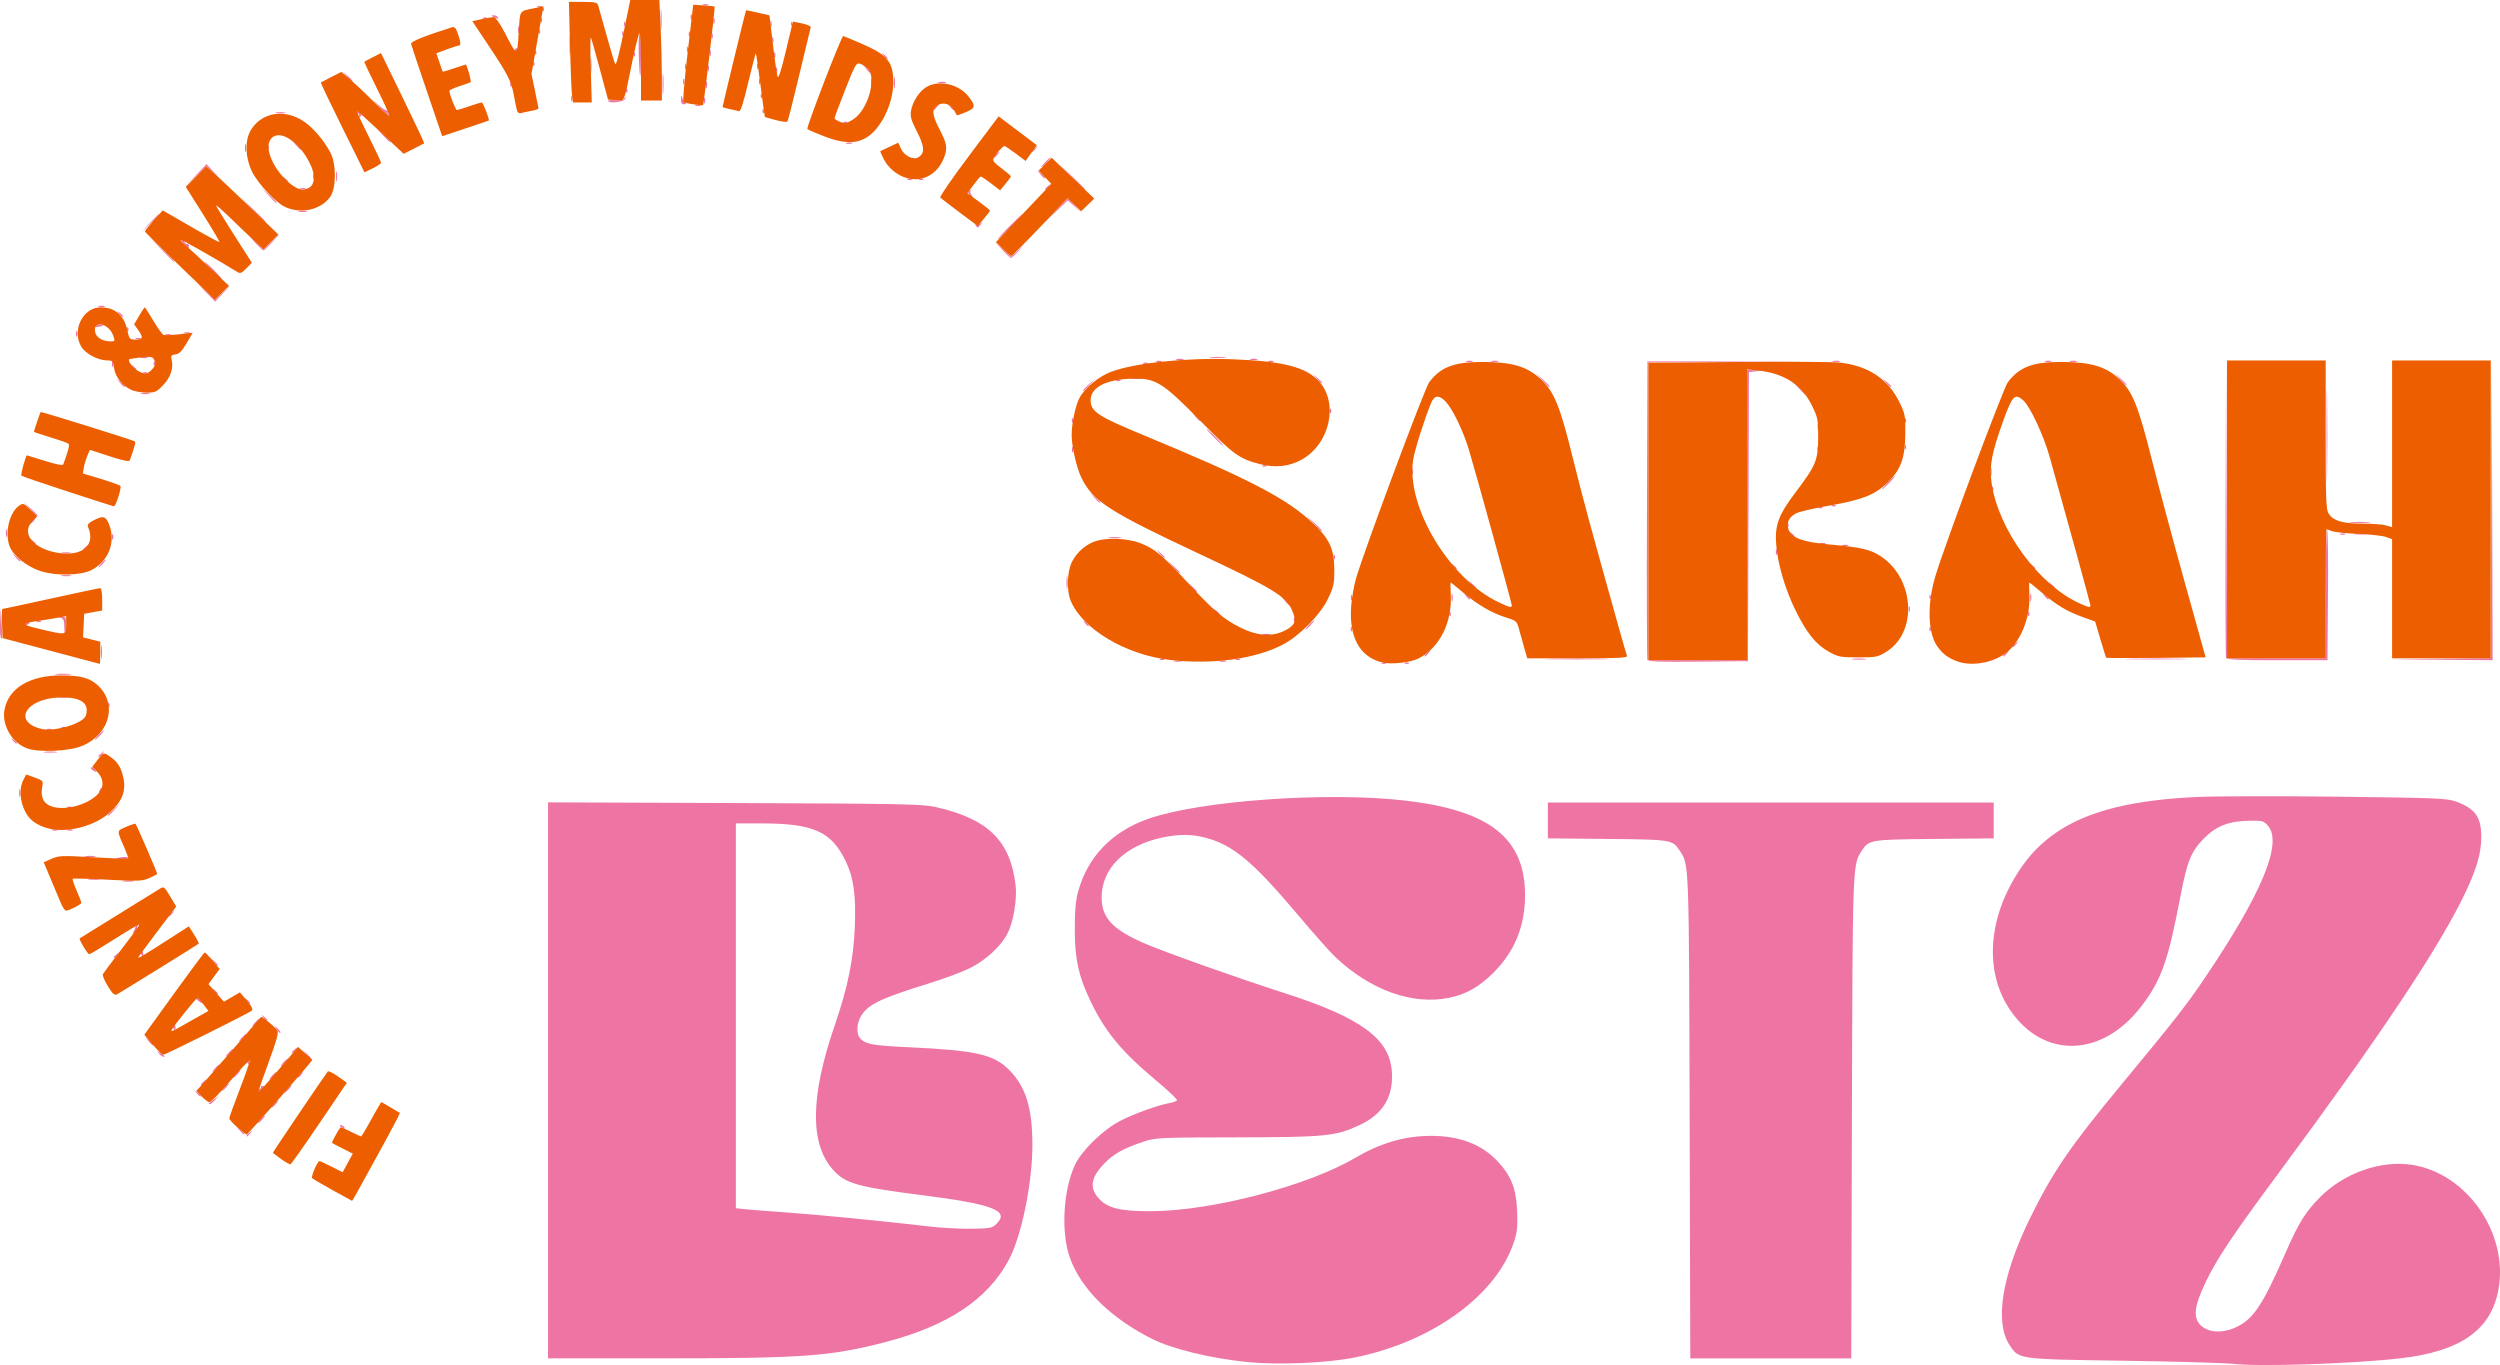 <?xml version="1.0" encoding="UTF-8" standalone="no"?>
<!-- Created with Inkscape (http://www.inkscape.org/) -->

<svg
   width="348.654mm"
   height="190.37mm"
   viewBox="0 0 348.654 190.37"
   version="1.1"
   id="svg1"
   xml:space="preserve"
   xmlns:inkscape="http://www.inkscape.org/namespaces/inkscape"
   xmlns:sodipodi="http://sodipodi.sourceforge.net/DTD/sodipodi-0.dtd"
   xmlns="http://www.w3.org/2000/svg"
   xmlns:svg="http://www.w3.org/2000/svg"><sodipodi:namedview
     id="namedview1"
     pagecolor="#ffffff"
     bordercolor="#000000"
     borderopacity="0.25"
     inkscape:showpageshadow="2"
     inkscape:pageopacity="0.0"
     inkscape:pagecheckerboard="0"
     inkscape:deskcolor="#d1d1d1"
     inkscape:document-units="mm" /><defs
     id="defs1" /><g
     inkscape:label="Ebene 1"
     inkscape:groupmode="layer"
     id="layer1"
     transform="translate(82.199,-334.818)"><g
       id="g1"
       transform="translate(-8.402,284.214)"><path
         style="fill:#ee74a4"
         d="m 237.716,240.813 c -1.164,-0.134 -8.07,-0.331 -15.346,-0.439 -14.833,-0.219 -14.587,-0.186 -15.907,-2.181 -2.11,-3.188 -1.078,-9.661 2.803,-17.594 3.187,-6.515 5.585,-10.034 12.651,-18.571 7.591,-9.171 9.16,-11.172 11.681,-14.899 8.036,-11.88 10.98,-18.94 8.903,-21.35 -0.59,-0.684 -0.781,-0.741 -2.447,-0.719 -2.976,0.038 -4.734,0.704 -6.467,2.45 -1.799,1.812 -2.358,3.182 -3.293,8.068 -1.753,9.159 -2.663,11.717 -5.476,15.388 -5.432,7.09 -13.565,7.351 -18.223,0.585 -3.731,-5.42 -3.193,-13.055 1.397,-19.825 4.348,-6.412 11.551,-9.353 24.416,-9.968 2.629,-0.126 11.567,-0.147 19.861,-0.047 13.605,0.164 15.211,0.229 16.404,0.661 2.714,0.982 3.572,2.163 3.572,4.916 0,2.284 -0.607,4.401 -2.255,7.873 -3.591,7.561 -11.867,19.968 -26.397,39.572 -6.033,8.14 -8.236,11.444 -9.784,14.678 -1.596,3.334 -1.785,4.93 -0.71,6.006 1,1.001 2.91,1.164 4.687,0.399 2.619,-1.127 3.887,-2.987 7.18,-10.537 1.783,-4.086 2.773,-5.681 4.789,-7.71 3.37,-3.392 8.499,-5.193 12.85,-4.513 7.703,1.204 13.505,9.641 12.019,17.477 -1.059,5.584 -5.29,8.535 -13.624,9.501 -6.546,0.759 -19.648,1.198 -23.283,0.78 z m -137.716,-0.274 c -4.978,-0.51 -10.324,-1.812 -13.066,-3.182 -5.862,-2.93 -10.008,-7.026 -11.545,-11.408 -1.238,-3.527 -0.906,-9.387 0.729,-12.884 0.936,-2.002 3.9,-4.893 6.287,-6.131 1.891,-0.982 5.18,-2.174 6.869,-2.491 0.518,-0.097 1.002,-0.275 1.076,-0.394 0.074,-0.12 -1.207,-1.336 -2.847,-2.703 -4.868,-4.058 -7.162,-6.827 -9.215,-11.12 -1.673,-3.5 -2.181,-5.812 -2.191,-9.976 -0.006,-2.616 0.116,-4.032 0.46,-5.292 1.331,-4.885 4.752,-8.421 9.86,-10.188 7.321,-2.533 25.01,-3.774 35.807,-2.512 11.777,1.376 16.68,5.266 16.665,13.219 -0.008,4.275 -1.442,7.804 -4.361,10.734 -1.989,1.997 -3.8,3.035 -6.165,3.533 -5.15,1.084 -11.11,-1.057 -16.018,-5.755 -0.704,-0.674 -3.037,-3.309 -5.184,-5.856 -6.213,-7.371 -9.019,-9.707 -12.861,-10.707 -1.93,-0.503 -3.695,-0.508 -6.013,-0.017 -5.196,1.101 -8.449,4.311 -8.449,8.337 0,2.889 1.545,4.522 6.136,6.487 2.928,1.253 12.893,4.788 19.342,6.86 10.598,3.406 14.626,6.316 14.988,10.832 0.285,3.552 -1.179,6.033 -4.468,7.572 -3.346,1.566 -4.703,1.702 -17.16,1.724 -11.043,0.019 -11.278,0.03 -13.097,0.636 -2.665,0.887 -4.081,1.677 -5.342,2.981 -1.883,1.947 -2.133,3.378 -0.847,4.842 1.247,1.421 3.002,1.858 7.38,1.837 8.52,-0.04 21.83,-3.533 28.53,-7.489 3.348,-1.977 6.74,-2.976 10.232,-3.014 4.132,-0.045 7.262,1.123 9.54,3.558 1.902,2.033 2.591,3.803 2.714,6.968 0.085,2.204 0.006,2.933 -0.477,4.366 -2.479,7.367 -11.309,13.777 -22.012,15.983 -3.96,0.816 -10.827,1.108 -15.297,0.65 z M 2.634,201.273 v -38.772 l 25.995,0.096 c 23.053,0.085 26.22,0.146 27.98,0.537 7.351,1.633 10.512,4.709 11.23,10.927 0.218,1.891 -0.264,4.913 -1.047,6.569 -0.856,1.81 -3.005,3.827 -5.319,4.992 -1.009,0.508 -3.617,1.477 -5.796,2.152 -6.679,2.071 -8.383,2.891 -9.386,4.513 -0.643,1.041 -0.687,2.582 -0.091,3.178 0.788,0.788 1.728,0.95 6.94,1.199 9.209,0.439 11.643,0.993 13.791,3.141 2.327,2.327 3.252,5.307 3.252,10.474 1.57e-4,5.307 -1.512,12.697 -3.275,16.004 -2.944,5.524 -8.501,9.227 -17.257,11.501 -7.614,1.977 -11.443,2.255 -31.076,2.258 l -15.941,0.002 z m 62.579,19.97 c 1.804,-1.806 -0.555,-2.702 -10.424,-3.961 -9.121,-1.163 -10.735,-1.63 -12.465,-3.6 -3.197,-3.641 -3.102,-10.231 0.289,-20.073 1.826,-5.3 2.622,-9.207 2.804,-13.76 0.174,-4.352 -0.156,-6.781 -1.229,-9.051 -2,-4.23 -4.496,-5.359 -11.854,-5.363 l -3.506,-0.002 v 26.836 26.836 l 1.389,0.146 c 0.764,0.08 3.235,0.272 5.49,0.427 4.142,0.284 14.131,1.263 19.976,1.959 1.746,0.208 4.453,0.357 6.014,0.331 2.664,-0.044 2.881,-0.088 3.516,-0.725 z M 161.844,206.51 c -0.094,-35.791 -0.075,-35.277 -1.353,-37.226 -1.036,-1.581 -1.117,-1.594 -10.141,-1.681 l -8.28,-0.08 v -2.5 -2.5 h 31.089 31.089 v 2.5 2.5 l -8.281,0.08 c -9.042,0.087 -9.104,0.098 -10.156,1.703 -1.244,1.898 -1.241,1.822 -1.337,37.337 l -0.09,33.404 h -11.226 -11.226 z m -201.279,2.48 c 0,-0.055 0.208,-0.263 0.463,-0.463 0.42,-0.329 0.429,-0.32 0.1,0.1 -0.346,0.441 -0.563,0.581 -0.563,0.363 z m -0.951,-0.76 -0.504,-0.595 0.595,0.504 c 0.327,0.277 0.595,0.545 0.595,0.595 0,0.212 -0.213,0.055 -0.687,-0.504 z m 14.18,-0.463 c -0.238,-0.154 -0.271,-0.258 -0.082,-0.261 0.173,-0.002 0.389,0.115 0.479,0.261 0.203,0.328 0.111,0.328 -0.397,0 z m -11.245,-1.058 c 0.263,-0.291 0.538,-0.529 0.611,-0.529 0.073,0 -0.083,0.238 -0.347,0.529 -0.263,0.291 -0.538,0.529 -0.611,0.529 -0.073,0 0.083,-0.238 0.347,-0.529 z m 1.852,-2.117 c 0.263,-0.291 0.538,-0.529 0.611,-0.529 0.073,0 -0.083,0.238 -0.347,0.529 -0.263,0.291 -0.538,0.529 -0.611,0.529 -0.073,0 0.083,-0.238 0.347,-0.529 z m -9.106,-0.069 c 0.061,-0.038 0.408,-0.306 0.772,-0.595 l 0.661,-0.526 -0.504,0.595 c -0.277,0.327 -0.624,0.595 -0.772,0.595 -0.147,0 -0.218,-0.031 -0.157,-0.069 z m -1.643,-1.452 c -0.329,-0.42 -0.32,-0.429 0.1,-0.1 0.255,0.2 0.463,0.408 0.463,0.463 0,0.218 -0.217,0.078 -0.563,-0.363 z m 8.5,-0.331 c 0,-0.146 0.115,-0.265 0.256,-0.265 0.141,0 0.22,-0.149 0.176,-0.331 -0.044,-0.182 -0.03,-0.241 0.031,-0.131 0.061,0.11 0.25,0.119 0.42,0.021 0.169,-0.099 0.081,0.079 -0.196,0.395 -0.562,0.641 -0.687,0.697 -0.687,0.31 z m 4.101,-0.265 c 0.263,-0.291 0.538,-0.529 0.611,-0.529 0.073,0 -0.083,0.238 -0.347,0.529 -0.263,0.291 -0.538,0.529 -0.611,0.529 -0.073,0 0.083,-0.238 0.347,-0.529 z m -8.731,-0.265 c 0.263,-0.291 0.538,-0.529 0.611,-0.529 0.073,0 -0.083,0.238 -0.347,0.529 -0.263,0.291 -0.538,0.529 -0.611,0.529 -0.073,0 0.083,-0.238 0.347,-0.529 z m -3.307,-0.364 c 0,-0.055 0.208,-0.263 0.463,-0.463 0.42,-0.329 0.429,-0.32 0.1,0.1 -0.346,0.441 -0.563,0.581 -0.563,0.363 z m 9.922,-1.223 c 0.263,-0.291 0.538,-0.529 0.611,-0.529 0.073,0 -0.083,0.238 -0.347,0.529 -0.263,0.291 -0.538,0.529 -0.611,0.529 -0.073,0 0.083,-0.238 0.347,-0.529 z m -5.027,-0.265 c 0.263,-0.291 0.538,-0.529 0.611,-0.529 0.073,0 -0.083,0.238 -0.347,0.529 -0.263,0.291 -0.538,0.529 -0.611,0.529 -0.073,0 0.083,-0.238 0.347,-0.529 z m 8.599,0.429 c 0,-0.055 0.208,-0.263 0.463,-0.463 0.42,-0.329 0.429,-0.32 0.1,0.1 -0.346,0.441 -0.563,0.581 -0.563,0.363 z m -11.509,-1.223 c 0.263,-0.291 0.538,-0.529 0.611,-0.529 0.073,0 -0.083,0.238 -0.347,0.529 -0.263,0.291 -0.538,0.529 -0.611,0.529 -0.073,0 0.083,-0.238 0.347,-0.529 z m 9.525,-0.794 c 0.263,-0.291 0.538,-0.529 0.611,-0.529 0.073,0 -0.083,0.238 -0.347,0.529 -0.263,0.291 -0.538,0.529 -0.611,0.529 -0.073,0 0.083,-0.238 0.347,-0.529 z m -5.016,0.018 c -0.084,-0.135 -0.051,-0.309 0.073,-0.385 0.124,-0.076 0.225,0.034 0.225,0.246 0,0.446 -0.083,0.485 -0.297,0.139 z m 8.166,-1.143 -0.504,-0.595 0.595,0.504 c 0.327,0.277 0.595,0.545 0.595,0.595 0,0.212 -0.213,0.055 -0.687,-0.504 z m -20.514,-0.132 c -0.336,-0.428 -0.323,-0.434 0.166,-0.075 0.291,0.213 0.579,0.422 0.639,0.463 0.061,0.041 -0.014,0.075 -0.166,0.075 -0.152,0 -0.44,-0.208 -0.639,-0.463 z m 9.691,-0.066 c 0.263,-0.291 0.538,-0.529 0.611,-0.529 0.073,0 -0.083,0.238 -0.347,0.529 -0.263,0.291 -0.538,0.529 -0.611,0.529 -0.073,0 0.083,-0.238 0.347,-0.529 z m 8.864,-0.1 c 0,-0.055 0.208,-0.263 0.463,-0.463 0.42,-0.329 0.429,-0.32 0.1,0.1 -0.346,0.441 -0.563,0.581 -0.563,0.363 z m -20.001,-1.554 -0.504,-0.595 0.595,0.504 c 0.559,0.474 0.716,0.687 0.504,0.687 -0.05,0 -0.318,-0.268 -0.595,-0.595 z m 12.99,-0.463 c 0.263,-0.291 0.538,-0.529 0.611,-0.529 0.073,0 -0.083,0.238 -0.347,0.529 -0.263,0.291 -0.538,0.529 -0.611,0.529 -0.073,0 0.083,-0.238 0.347,-0.529 z m 4.921,-1.137 c -0.335,-0.557 -0.329,-0.563 0.127,-0.127 0.262,0.251 0.42,0.514 0.35,0.583 -0.07,0.07 -0.284,-0.136 -0.477,-0.457 z m -14.435,-0.168 c -0.084,-0.135 -0.051,-0.309 0.073,-0.385 0.124,-0.076 0.225,0.034 0.225,0.246 0,0.446 -0.083,0.485 -0.297,0.139 z m 11.366,-0.812 c 0.263,-0.291 0.538,-0.529 0.611,-0.529 0.073,0 -0.083,0.238 -0.347,0.529 -0.263,0.291 -0.538,0.529 -0.611,0.529 -0.073,0 0.083,-0.238 0.347,-0.529 z m 1.157,-0.728 c -0.329,-0.42 -0.32,-0.429 0.1,-0.1 0.255,0.2 0.463,0.408 0.463,0.463 0,0.218 -0.217,0.078 -0.563,-0.363 z m -9.079,-2.324 c -0.282,-0.214 -0.386,-0.388 -0.231,-0.388 0.156,0 0.431,0.179 0.612,0.397 0.412,0.496 0.282,0.494 -0.381,-0.008 z m 6.698,-0.058 c -0.329,-0.42 -0.32,-0.429 0.1,-0.1 0.255,0.2 0.463,0.408 0.463,0.463 0,0.218 -0.217,0.078 -0.563,-0.363 z m -4.498,-1.323 c -0.329,-0.42 -0.32,-0.429 0.1,-0.1 0.255,0.2 0.463,0.408 0.463,0.463 0,0.218 -0.217,0.078 -0.563,-0.363 z m -0.124,-4.101 -0.504,-0.595 0.595,0.504 c 0.559,0.474 0.716,0.687 0.504,0.687 -0.05,0 -0.318,-0.268 -0.595,-0.595 z m -13.865,-0.563 c 0,-0.055 0.208,-0.263 0.463,-0.463 0.42,-0.329 0.429,-0.32 0.1,0.1 -0.346,0.441 -0.563,0.581 -0.563,0.363 z m 3.848,-0.411 c -0.084,-0.135 -0.051,-0.309 0.073,-0.385 0.124,-0.076 0.225,0.034 0.225,0.246 0,0.446 -0.083,0.485 -0.297,0.139 z m -1.058,-3.193 c 0.135,-0.218 0.247,-0.506 0.249,-0.639 0.002,-0.133 0.156,-0.273 0.341,-0.311 0.186,-0.038 0.215,-0.008 0.065,0.067 -0.15,0.074 -0.214,0.23 -0.142,0.347 0.072,0.117 -0.069,0.374 -0.314,0.573 -0.383,0.311 -0.411,0.306 -0.2,-0.036 z m 4.883,-2.217 c 0,-0.055 0.208,-0.263 0.463,-0.463 0.42,-0.329 0.429,-0.32 0.1,0.1 -0.346,0.441 -0.563,0.581 -0.563,0.363 z m -6.28,-4.852 c 0.402,-0.061 0.997,-0.059 1.323,0.004 0.325,0.063 -0.004,0.113 -0.731,0.111 -0.728,-0.002 -0.994,-0.053 -0.592,-0.114 z m -4.763,-0.265 c 0.402,-0.061 0.997,-0.059 1.323,0.004 0.325,0.063 -0.004,0.113 -0.731,0.111 -0.728,-0.002 -0.994,-0.053 -0.592,-0.114 z m 3.634,-2.824 c 0,-0.057 0.417,-0.152 0.926,-0.211 0.509,-0.059 0.926,-0.013 0.926,0.103 0,0.116 -0.417,0.211 -0.926,0.211 -0.509,0 -0.926,-0.046 -0.926,-0.103 z m -4.164,-0.351 c 0.402,-0.061 0.997,-0.059 1.323,0.004 0.325,0.063 -0.004,0.113 -0.731,0.111 -0.728,-0.002 -0.994,-0.053 -0.592,-0.114 z m -4.634,-3.69 c 0.182,-0.073 0.48,-0.073 0.661,0 0.182,0.073 0.033,0.133 -0.331,0.133 -0.364,0 -0.513,-0.06 -0.331,-0.133 z m 2.117,0 c 0.182,-0.073 0.48,-0.073 0.661,0 0.182,0.073 0.033,0.133 -0.331,0.133 -0.364,0 -0.513,-0.06 -0.331,-0.133 z m 5.622,-2.024 c 0,-0.045 0.387,-0.432 0.86,-0.86 l 0.86,-0.777 -0.777,0.86 c -0.724,0.802 -0.943,0.982 -0.943,0.777 z m -5.606,-1.156 c 0.191,-0.076 0.419,-0.067 0.507,0.021 0.088,0.088 -0.068,0.15 -0.347,0.139 -0.308,-0.013 -0.371,-0.075 -0.16,-0.16 z M -71.123,161.2 c 0,-0.509 0.054,-0.718 0.121,-0.463 0.067,0.255 0.067,0.671 0,0.926 -0.067,0.255 -0.121,0.046 -0.121,-0.463 z m 11.2,-0.342 c 0.099,-0.261 0.247,-0.408 0.329,-0.326 0.081,0.082 1.68e-4,0.295 -0.181,0.474 -0.261,0.259 -0.292,0.229 -0.148,-0.148 z m -0.935,-2.823 c -0.214,-0.135 -0.32,-0.315 -0.236,-0.399 0.084,-0.084 0.304,0.028 0.488,0.25 0.382,0.46 0.309,0.503 -0.252,0.149 z m 0.786,-1.962 c 0,-0.055 0.208,-0.263 0.463,-0.463 0.42,-0.329 0.429,-0.32 0.1,0.1 -0.346,0.441 -0.563,0.581 -0.563,0.363 z m -7.47,-0.621 c 0.476,-0.059 1.19,-0.058 1.587,0.003 0.398,0.06 0.009,0.109 -0.865,0.107 -0.873,-0.001 -1.198,-0.051 -0.723,-0.11 z m -4.47,-1.594 c -0.329,-0.42 -0.32,-0.429 0.1,-0.1 0.255,0.2 0.463,0.408 0.463,0.463 0,0.218 -0.217,0.078 -0.563,-0.363 z m 11.94,-0.728 c 0.342,-0.364 0.681,-0.661 0.754,-0.661 0.073,0 -0.147,0.298 -0.489,0.661 -0.342,0.364 -0.681,0.661 -0.754,0.661 -0.073,0 0.147,-0.298 0.489,-0.661 z m -7.21,-0.837 c 0.182,-0.073 0.48,-0.073 0.661,0 0.182,0.073 0.033,0.133 -0.331,0.133 -0.364,0 -0.513,-0.06 -0.331,-0.133 z m 2.133,-0.27 c 0.191,-0.076 0.419,-0.067 0.507,0.021 0.088,0.088 -0.068,0.15 -0.347,0.139 -0.308,-0.013 -0.371,-0.075 -0.16,-0.16 z m 6.42,-3.149 c 0.013,-0.308 0.075,-0.371 0.16,-0.16 0.076,0.191 0.067,0.419 -0.021,0.507 -0.088,0.088 -0.15,-0.068 -0.139,-0.347 z m -6.699,-1.091 c 0.329,-0.063 0.805,-0.061 1.058,0.005 0.253,0.066 -0.016,0.118 -0.598,0.115 -0.582,-0.003 -0.789,-0.057 -0.46,-0.12 z m -0.538,-3.179 c 0.47,-0.058 1.303,-0.059 1.852,-0.002 0.549,0.057 0.165,0.105 -0.854,0.106 -1.019,0.001 -1.468,-0.046 -0.998,-0.104 z m 184.966,-1.577 c 0.191,-0.076 0.419,-0.067 0.507,0.021 0.088,0.088 -0.068,0.15 -0.347,0.139 -0.308,-0.013 -0.371,-0.075 -0.16,-0.16 z m 3.175,0 c 0.191,-0.076 0.419,-0.067 0.507,0.021 0.088,0.088 -0.068,0.15 -0.347,0.139 -0.308,-0.013 -0.371,-0.075 -0.16,-0.16 z m -181.902,-1.539 c 0.002,-0.873 0.051,-1.198 0.11,-0.723 0.059,0.476 0.058,1.19 -0.003,1.587 -0.06,0.398 -0.109,0.008 -0.107,-0.865 z m 149.738,1.273 c 0.255,-0.067 0.671,-0.067 0.926,0 0.255,0.067 0.046,0.121 -0.463,0.121 -0.509,0 -0.718,-0.054 -0.463,-0.121 z m 6.355,-9.7e-4 c 0.257,-0.067 0.615,-0.063 0.794,0.01 0.179,0.072 -0.031,0.127 -0.468,0.122 -0.437,-0.005 -0.583,-0.065 -0.326,-0.132 z m 59.584,-0.143 c -0.07,-0.184 -0.097,-9.622 -0.059,-20.973 l 0.068,-20.637 10.914,-0.004 10.914,-0.004 -10.848,0.073 -10.848,0.073 v 20.767 20.767 h 6.879 6.879 v -20.241 -20.241 l 1.124,0.044 1.124,0.044 -0.991,0.104 -0.991,0.104 -0.068,20.159 -0.068,20.159 -6.952,0.07 c -5.419,0.055 -6.98,-0.003 -7.08,-0.265 z m -67.906,-0.119 c 0.191,-0.076 0.419,-0.067 0.507,0.021 0.088,0.088 -0.068,0.15 -0.347,0.139 -0.308,-0.013 -0.371,-0.075 -0.16,-0.16 z m 10.583,0 c 0.191,-0.076 0.419,-0.067 0.507,0.021 0.088,0.088 -0.068,0.15 -0.347,0.139 -0.308,-0.013 -0.371,-0.075 -0.16,-0.16 z m 44.052,-0.017 c 2.01,-0.045 5.224,-0.045 7.144,2.6e-4 1.919,0.045 0.275,0.082 -3.654,0.082 -3.929,-1.4e-4 -5.5,-0.037 -3.49,-0.082 z m 41.921,0.007 c 0.473,-0.059 1.247,-0.059 1.72,0 0.473,0.059 0.086,0.107 -0.86,0.107 -0.946,0 -1.333,-0.048 -0.86,-0.107 z m 38.777,-0.007 c 2.01,-0.045 5.224,-0.045 7.144,2.6e-4 1.919,0.045 0.275,0.082 -3.654,0.082 -3.929,-1.4e-4 -5.5,-0.037 -3.49,-0.082 z m 13.269,-0.133 c -0.069,-0.182 -0.095,-9.618 -0.056,-20.968 l 0.07,-20.637 0.065,20.836 0.065,20.836 h 6.879 6.879 v -8.996 c 0,-4.948 0.089,-8.996 0.198,-8.996 0.109,-7e-5 0.166,4.108 0.126,9.128 l -0.073,9.128 h -7.013 c -5.367,0 -7.043,-0.078 -7.139,-0.331 z m 29.973,0.132 6.944,-0.075 0.069,-20.832 0.069,-20.832 0.065,20.968 0.065,20.968 -7.078,-0.062 -7.078,-0.062 z M 124.871,142.05 c 0,-0.055 0.208,-0.263 0.463,-0.463 0.42,-0.329 0.429,-0.32 0.1,0.1 -0.346,0.441 -0.563,0.581 -0.563,0.363 z m 80.698,0 c 0,-0.055 0.208,-0.263 0.463,-0.463 0.42,-0.329 0.429,-0.32 0.1,0.1 -0.346,0.441 -0.563,0.581 -0.563,0.363 z m 1.323,-1.323 c 0,-0.055 0.208,-0.263 0.463,-0.463 0.42,-0.329 0.429,-0.32 0.1,0.1 -0.346,0.441 -0.563,0.581 -0.563,0.363 z m -280.612,-1.315 c -0.075,-0.196 -0.1,-1.179 -0.055,-2.183 l 0.082,-1.826 0.129,2.183 c 0.129,2.18 0.102,2.498 -0.157,1.825 z m 176.038,-0.359 c 0.329,-0.063 0.805,-0.061 1.058,0.005 0.253,0.066 -0.016,0.118 -0.598,0.115 -0.582,-0.003 -0.789,-0.057 -0.46,-0.12 z m -167.154,-1.116 c 0,-0.767 -0.121,-1.071 -0.463,-1.16 -0.348,-0.091 -0.316,-0.129 0.132,-0.152 0.534,-0.028 0.595,0.092 0.595,1.16 0,0.655 -0.06,1.191 -0.132,1.191 -0.073,0 -0.132,-0.468 -0.132,-1.039 z m 179.408,0.355 c 0.013,-0.308 0.075,-0.371 0.16,-0.16 0.076,0.191 0.067,0.419 -0.021,0.507 -0.088,0.088 -0.15,-0.068 -0.139,-0.347 z m 80.698,0 c 0.013,-0.308 0.075,-0.371 0.16,-0.16 0.076,0.191 0.067,0.419 -0.021,0.507 -0.088,0.088 -0.15,-0.068 -0.139,-0.347 z m -86.54,-0.507 c 0.342,-0.364 0.681,-0.661 0.754,-0.661 0.073,0 -0.147,0.298 -0.489,0.661 -0.342,0.364 -0.681,0.661 -0.754,0.661 -0.073,0 0.147,-0.298 0.489,-0.661 z m -179.255,-0.132 c 0.09,-0.146 0.365,-0.263 0.611,-0.261 0.386,0.003 0.393,0.04 0.051,0.261 -0.518,0.335 -0.868,0.335 -0.661,0 z m 148.001,-0.198 c -0.329,-0.42 -0.32,-0.429 0.1,-0.1 0.255,0.2 0.463,0.408 0.463,0.463 0,0.218 -0.217,0.078 -0.563,-0.363 z m -146.066,-0.247 c 0.191,-0.076 0.419,-0.067 0.507,0.021 0.088,0.088 -0.068,0.15 -0.347,0.139 -0.308,-0.013 -0.371,-0.075 -0.16,-0.16 z m 175.225,-0.238 c 0.013,-0.308 0.075,-0.371 0.16,-0.16 0.076,0.191 0.067,0.419 -0.021,0.507 -0.088,0.088 -0.15,-0.068 -0.139,-0.347 z m 21.696,-0.794 c 0.013,-0.308 0.075,-0.371 0.16,-0.16 0.076,0.191 0.067,0.419 -0.021,0.507 -0.088,0.088 -0.15,-0.068 -0.139,-0.347 z m 80.698,0 c 0.013,-0.308 0.075,-0.371 0.16,-0.16 0.076,0.191 0.067,0.419 -0.021,0.507 -0.088,0.088 -0.15,-0.068 -0.139,-0.347 z M 95.734,135.866 c -0.329,-0.42 -0.32,-0.429 0.1,-0.1 0.441,0.346 0.581,0.563 0.363,0.563 -0.055,0 -0.263,-0.208 -0.463,-0.463 z m 96.648,-0.331 c 0,-0.364 0.06,-0.513 0.133,-0.331 0.073,0.182 0.073,0.48 0,0.661 -0.073,0.182 -0.133,0.033 -0.133,-0.331 z m -86.983,-1.124 -0.504,-0.595 0.595,0.504 c 0.327,0.277 0.595,0.545 0.595,0.595 0,0.212 -0.213,0.055 -0.687,-0.504 z m 23.238,-0.463 c 0,-0.509 0.054,-0.718 0.121,-0.463 0.067,0.255 0.067,0.671 0,0.926 -0.067,0.255 -0.121,0.046 -0.121,-0.463 z m 80.698,0 c 0,-0.509 0.054,-0.718 0.121,-0.463 0.067,0.255 0.067,0.671 0,0.926 -0.067,0.255 -0.121,0.046 -0.121,-0.463 z m -94.74,0 c 0,-0.364 0.06,-0.513 0.133,-0.331 0.073,0.182 0.073,0.48 0,0.661 -0.073,0.182 -0.133,0.033 -0.133,-0.331 z m 16.064,-0.198 c -0.329,-0.42 -0.32,-0.429 0.1,-0.1 0.255,0.2 0.463,0.408 0.463,0.463 0,0.218 -0.217,0.078 -0.563,-0.363 z m 64.613,0.044 c 0.013,-0.308 0.075,-0.371 0.16,-0.16 0.076,0.191 0.067,0.419 -0.021,0.507 -0.088,0.088 -0.15,-0.068 -0.139,-0.347 z m 16.085,-0.044 c -0.329,-0.42 -0.32,-0.429 0.1,-0.1 0.255,0.2 0.463,0.408 0.463,0.463 0,0.218 -0.217,0.078 -0.563,-0.363 z M 74.944,131.831 c 0,-0.8 0.05,-1.128 0.11,-0.728 0.061,0.4 0.061,1.055 0,1.455 -0.061,0.4 -0.11,0.073 -0.11,-0.728 z m 17.363,0.595 -0.641,-0.728 0.728,0.641 c 0.4,0.353 0.728,0.68 0.728,0.728 0,0.207 -0.214,0.039 -0.814,-0.641 z m 39.021,-0.397 -0.504,-0.595 0.595,0.504 c 0.327,0.277 0.595,0.545 0.595,0.595 0,0.212 -0.213,0.055 -0.687,-0.504 z m 80.822,0.132 c -0.329,-0.42 -0.32,-0.429 0.1,-0.1 0.255,0.2 0.463,0.408 0.463,0.463 0,0.218 -0.217,0.078 -0.563,-0.363 z m -277.316,-1.311 c 0.327,-0.063 0.863,-0.063 1.191,0 0.327,0.063 0.06,0.115 -0.595,0.115 -0.655,0 -0.923,-0.052 -0.595,-0.115 z m 154.963,-1.202 -0.777,-0.86 0.86,0.777 c 0.473,0.427 0.86,0.814 0.86,0.86 0,0.204 -0.218,0.024 -0.943,-0.777 z m 39.009,-0.132 c -0.329,-0.42 -0.32,-0.429 0.1,-0.1 0.255,0.2 0.463,0.408 0.463,0.463 0,0.218 -0.217,0.078 -0.563,-0.363 z m 80.698,0 c -0.329,-0.42 -0.32,-0.429 0.1,-0.1 0.441,0.346 0.581,0.563 0.363,0.563 -0.055,0 -0.263,-0.208 -0.463,-0.463 z m -269.18,-0.331 c 0.263,-0.291 0.538,-0.529 0.611,-0.529 0.073,0 -0.083,0.238 -0.347,0.529 -0.263,0.291 -0.538,0.529 -0.611,0.529 -0.073,0 0.083,-0.238 0.347,-0.529 z m -11.931,-0.86 -0.504,-0.595 0.595,0.504 c 0.327,0.277 0.595,0.545 0.595,0.595 0,0.212 -0.213,0.055 -0.687,-0.504 z m 183.799,-0.088 c 0.013,-0.308 0.075,-0.371 0.16,-0.16 0.076,0.191 0.067,0.419 -0.021,0.507 -0.088,0.088 -0.15,-0.068 -0.139,-0.347 z m -24.255,-0.441 -0.504,-0.595 0.595,0.504 c 0.327,0.277 0.595,0.545 0.595,0.595 0,0.212 -0.213,0.055 -0.687,-0.504 z m 85.924,-0.198 c 0,-0.364 0.06,-0.513 0.133,-0.331 0.073,0.182 0.073,0.48 0,0.661 -0.073,0.182 -0.133,0.033 -0.133,-0.331 z m -239.027,0.078 c 0.327,-0.063 0.863,-0.063 1.191,0 0.327,0.063 0.06,0.115 -0.595,0.115 -0.655,0 -0.923,-0.052 -0.595,-0.115 z m 2.977,-0.442 c 0,-0.055 0.208,-0.263 0.463,-0.463 0.42,-0.329 0.429,-0.32 0.1,0.1 -0.346,0.441 -0.563,0.581 -0.563,0.363 z m 245.34,-0.613 c 0.257,-0.067 0.615,-0.063 0.794,0.01 0.179,0.072 -0.032,0.127 -0.468,0.122 -0.437,-0.005 -0.583,-0.065 -0.326,-0.132 z M -69.366,126.076 c -0.329,-0.42 -0.32,-0.429 0.1,-0.1 0.255,0.2 0.463,0.408 0.463,0.463 0,0.218 -0.217,0.078 -0.563,-0.363 z m 249.342,0.28 c 0.257,-0.067 0.615,-0.063 0.794,0.01 0.179,0.072 -0.032,0.127 -0.468,0.122 -0.437,-0.005 -0.583,-0.065 -0.326,-0.132 z m -238.154,-0.875 c 0,-0.364 0.06,-0.513 0.133,-0.331 0.073,0.182 0.073,0.48 0,0.661 -0.073,0.182 -0.133,0.033 -0.133,-0.331 z m -14.797,-0.529 c 0,-0.509 0.054,-0.718 0.121,-0.463 0.067,0.255 0.067,0.671 0,0.926 -0.067,0.255 -0.121,0.046 -0.121,-0.463 z m 153.865,0.602 c 0.476,-0.059 1.19,-0.058 1.587,0.003 0.398,0.06 0.009,0.109 -0.865,0.107 -0.873,-0.001 -1.198,-0.051 -0.723,-0.11 z m 95.013,-0.536 c -0.329,-0.42 -0.32,-0.429 0.1,-0.1 0.255,0.2 0.463,0.408 0.463,0.463 0,0.218 -0.217,0.078 -0.563,-0.363 z m 76.697,0.023 c 0.182,-0.073 0.48,-0.073 0.661,0 0.182,0.073 0.033,0.133 -0.331,0.133 -0.364,0 -0.513,-0.06 -0.331,-0.133 z m 1.984,-0.014 c 0.4,-0.061 1.055,-0.061 1.455,0 0.4,0.061 0.073,0.11 -0.728,0.11 -0.8,0 -1.128,-0.05 -0.728,-0.11 z m -145.203,-1.464 -1.046,-1.124 1.124,1.046 c 1.046,0.973 1.246,1.203 1.046,1.203 -0.043,0 -0.549,-0.506 -1.124,-1.124 z m 66.047,0.176 c 0.013,-0.308 0.075,-0.371 0.16,-0.16 0.076,0.191 0.067,0.419 -0.021,0.507 -0.088,0.088 -0.15,-0.068 -0.139,-0.347 z m -245.025,-0.21 c 0,-0.055 0.208,-0.263 0.463,-0.463 0.42,-0.329 0.429,-0.32 0.1,0.1 -0.346,0.441 -0.563,0.581 -0.563,0.363 z m 323.652,-0.095 c 0.691,-0.054 1.822,-0.054 2.514,0 0.691,0.054 0.126,0.099 -1.257,0.099 -1.382,0 -1.948,-0.045 -1.257,-0.099 z m -323.666,-1.856 -0.912,-0.992 0.992,0.912 c 0.924,0.849 1.114,1.073 0.912,1.073 -0.044,0 -0.491,-0.446 -0.992,-0.992 z m 320.281,-10.252 c 8e-5,-5.821 0.035,-8.164 0.078,-5.208 0.043,2.956 0.043,7.719 -1.3e-4,10.583 -0.043,2.864 -0.078,0.445 -0.077,-5.375 z m -70.814,10.006 c 0.191,-0.076 0.419,-0.067 0.507,0.021 0.088,0.088 -0.068,0.15 -0.347,0.139 -0.308,-0.013 -0.371,-0.075 -0.16,-0.16 z m 1.852,-0.265 c 0.191,-0.076 0.419,-0.067 0.507,0.021 0.088,0.088 -0.068,0.15 -0.347,0.139 -0.308,-0.013 -0.371,-0.075 -0.16,-0.16 z m -102.893,-1.076 -0.641,-0.728 0.728,0.641 c 0.4,0.353 0.728,0.68 0.728,0.728 0,0.207 -0.214,0.039 -0.814,-0.641 z m 125.189,-1.279 c 0.013,-0.308 0.075,-0.371 0.16,-0.16 0.076,0.191 0.067,0.419 -0.021,0.507 -0.088,0.088 -0.15,-0.068 -0.139,-0.347 z m -14.573,-0.772 c 0.494,-0.509 0.957,-0.926 1.03,-0.926 0.073,0 -0.272,0.417 -0.765,0.926 -0.494,0.509 -0.957,0.926 -1.03,0.926 -0.073,0 0.272,-0.417 0.765,-0.926 z m 14.354,-1.587 c 0.003,-0.582 0.057,-0.789 0.12,-0.46 0.063,0.329 0.061,0.805 -0.005,1.058 -0.066,0.253 -0.118,-0.016 -0.115,-0.598 z m -80.713,0 c 0.005,-0.437 0.065,-0.583 0.132,-0.326 0.067,0.257 0.063,0.615 -0.01,0.794 -0.072,0.179 -0.127,-0.032 -0.122,-0.468 z m -20.739,-0.842 c 0.191,-0.076 0.419,-0.067 0.507,0.021 0.088,0.088 -0.068,0.15 -0.347,0.139 -0.308,-0.013 -0.371,-0.075 -0.16,-0.16 z m -26.632,-2.201 c 0,-0.364 0.06,-0.513 0.133,-0.331 0.073,0.182 0.073,0.48 0,0.661 -0.073,0.182 -0.133,0.033 -0.133,-0.331 z m 103.96,-0.154 c 0.013,-0.308 0.075,-0.371 0.16,-0.16 0.076,0.191 0.067,0.419 -0.021,0.507 -0.088,0.088 -0.15,-0.068 -0.139,-0.347 z m 12.171,-0.265 c 0.013,-0.308 0.075,-0.371 0.16,-0.16 0.076,0.191 0.067,0.419 -0.021,0.507 -0.088,0.088 -0.15,-0.068 -0.139,-0.347 z M 95.503,111.591 C 94.86,110.936 94.394,110.4 94.466,110.4 c 0.073,0 0.658,0.536 1.301,1.191 0.643,0.655 1.109,1.191 1.036,1.191 -0.073,0 -0.658,-0.536 -1.301,-1.191 z m 84.179,-1.455 c 0,-0.364 0.06,-0.513 0.133,-0.331 0.073,0.182 0.073,0.48 0,0.661 -0.073,0.182 -0.133,0.033 -0.133,-0.331 z M 75.68,109.187 c 0.013,-0.308 0.075,-0.371 0.16,-0.16 0.076,0.191 0.067,0.419 -0.021,0.507 -0.088,0.088 -0.15,-0.068 -0.139,-0.347 z m 116.152,0 c 0.013,-0.308 0.075,-0.371 0.16,-0.16 0.076,0.191 0.067,0.419 -0.021,0.507 -0.088,0.088 -0.15,-0.068 -0.139,-0.347 z m -98.868,-0.441 -0.504,-0.595 0.595,0.504 c 0.327,0.277 0.595,0.545 0.595,0.595 0,0.212 -0.213,0.055 -0.687,-0.504 z m 18.699,-0.882 c 0.013,-0.308 0.075,-0.371 0.16,-0.16 0.076,0.191 0.067,0.419 -0.021,0.507 -0.088,0.088 -0.15,-0.068 -0.139,-0.347 z m -165.713,-2.414 c 0.329,-0.063 0.805,-0.061 1.058,0.005 0.253,0.066 -0.016,0.118 -0.598,0.115 -0.582,-0.003 -0.789,-0.057 -0.46,-0.12 z m 231.16,-0.673 -0.777,-0.86 0.86,0.777 c 0.802,0.724 0.982,0.943 0.777,0.943 -0.045,0 -0.432,-0.387 -0.86,-0.86 z m -99.864,0.248 c 0,-0.045 0.387,-0.432 0.86,-0.86 l 0.86,-0.777 -0.777,0.86 c -0.724,0.802 -0.943,0.982 -0.943,0.777 z m -134.301,-1.042 -0.504,-0.595 0.595,0.504 c 0.559,0.474 0.716,0.687 0.504,0.687 -0.05,0 -0.318,-0.268 -0.595,-0.595 z m 198.316,-0.397 -0.912,-0.992 0.992,0.912 c 0.924,0.849 1.114,1.073 0.912,1.073 -0.044,0 -0.491,-0.446 -0.992,-0.992 z m 48.011,0.397 -0.504,-0.595 0.595,0.504 c 0.559,0.474 0.716,0.687 0.504,0.687 -0.05,0 -0.318,-0.268 -0.595,-0.595 z m 32.552,-0.529 -0.777,-0.86 0.86,0.777 c 0.802,0.724 0.982,0.943 0.777,0.943 -0.045,0 -0.432,-0.387 -0.86,-0.86 z m -111.927,0 -0.504,-0.595 0.595,0.504 c 0.327,0.277 0.595,0.545 0.595,0.595 0,0.212 -0.213,0.055 -0.687,-0.504 z m -27.938,0.15 c 0.191,-0.076 0.419,-0.067 0.507,0.021 0.088,0.088 -0.068,0.15 -0.347,0.139 -0.308,-0.013 -0.371,-0.075 -0.16,-0.16 z m 2.1,-0.271 c 0.327,-0.063 0.863,-0.063 1.191,0 0.327,0.063 0.06,0.115 -0.595,0.115 -0.655,0 -0.923,-0.052 -0.595,-0.115 z m -137.831,-0.788 c 0.191,-0.076 0.419,-0.067 0.507,0.021 0.088,0.088 -0.068,0.15 -0.347,0.139 -0.308,-0.013 -0.371,-0.075 -0.16,-0.16 z m -1.572,-0.811 c -0.329,-0.42 -0.32,-0.429 0.1,-0.1 0.255,0.2 0.463,0.408 0.463,0.463 0,0.218 -0.217,0.078 -0.563,-0.363 z m -2.835,-0.331 c 0,-0.364 0.06,-0.513 0.133,-0.331 0.073,0.182 0.073,0.48 0,0.661 -0.073,0.182 -0.133,0.033 -0.133,-0.331 z m 5.8,-0.154 c 0.013,-0.308 0.075,-0.371 0.16,-0.16 0.076,0.191 0.067,0.419 -0.021,0.507 -0.088,0.088 -0.15,-0.068 -0.139,-0.347 z m 138.025,-0.021 c 0.182,-0.073 0.48,-0.073 0.661,0 0.182,0.073 0.033,0.133 -0.331,0.133 -0.364,0 -0.513,-0.06 -0.331,-0.133 z m 1.852,-0.265 c 0.182,-0.073 0.48,-0.073 0.661,0 0.182,0.073 0.033,0.133 -0.331,0.133 -0.364,0 -0.513,-0.06 -0.331,-0.133 z m 15.61,0 c 0.182,-0.073 0.48,-0.073 0.661,0 0.182,0.073 0.033,0.133 -0.331,0.133 -0.364,0 -0.513,-0.06 -0.331,-0.133 z m 27.654,-0.008 c 0.257,-0.067 0.615,-0.063 0.794,0.01 0.179,0.072 -0.032,0.127 -0.468,0.122 -0.437,-0.005 -0.583,-0.065 -0.326,-0.132 z m 3.435,9.7e-4 c 0.255,-0.067 0.671,-0.067 0.926,0 0.255,0.067 0.046,0.121 -0.463,0.121 -0.509,0 -0.718,-0.054 -0.463,-0.121 z m 47.625,0 c 0.255,-0.067 0.671,-0.067 0.926,0 0.255,0.067 0.046,0.121 -0.463,0.121 -0.509,0 -0.718,-0.054 -0.463,-0.121 z m 29.638,-9.7e-4 c 0.257,-0.067 0.615,-0.063 0.794,0.01 0.179,0.072 -0.032,0.127 -0.468,0.122 -0.437,-0.005 -0.583,-0.065 -0.326,-0.132 z m 3.435,9.7e-4 c 0.255,-0.067 0.671,-0.067 0.926,0 0.255,0.067 0.046,0.121 -0.463,0.121 -0.509,0 -0.718,-0.054 -0.463,-0.121 z M 90.277,100.693 c 0.255,-0.067 0.671,-0.067 0.926,0 0.255,0.067 0.046,0.121 -0.463,0.121 -0.509,0 -0.718,-0.054 -0.463,-0.121 z m 10.319,0 c 0.255,-0.067 0.671,-0.067 0.926,0 0.255,0.067 0.046,0.121 -0.463,0.121 -0.509,0 -0.718,-0.054 -0.463,-0.121 z m -154.781,-0.265 c 0.255,-0.067 0.671,-0.067 0.926,0 0.255,0.067 0.046,0.121 -0.463,0.121 -0.509,0 -0.718,-0.054 -0.463,-0.121 z m 149.225,-0.01 c 0.546,-0.057 1.439,-0.057 1.984,0 0.546,0.057 0.099,0.104 -0.992,0.104 -1.091,0 -1.538,-0.047 -0.992,-0.104 z M -54.847,97.789 c 0.182,-0.073 0.48,-0.073 0.661,0 0.182,0.073 0.033,0.133 -0.331,0.133 -0.364,0 -0.513,-0.06 -0.331,-0.133 z m -8.359,-0.619 c 0,-0.364 0.06,-0.513 0.133,-0.331 0.073,0.182 0.073,0.48 0,0.661 -0.073,0.182 -0.133,0.033 -0.133,-0.331 z m 12.465,0.081 c 0.257,-0.067 0.615,-0.063 0.794,0.01 0.179,0.072 -0.031,0.127 -0.468,0.122 -0.437,-0.005 -0.583,-0.065 -0.326,-0.132 z m 2.646,-0.265 c 0.257,-0.067 0.615,-0.063 0.794,0.01 0.179,0.072 -0.031,0.127 -0.468,0.122 -0.437,-0.005 -0.583,-0.065 -0.326,-0.132 z m -7.988,-0.5 c 0.013,-0.308 0.075,-0.371 0.16,-0.16 0.076,0.191 0.067,0.419 -0.021,0.507 -0.088,0.088 -0.15,-0.068 -0.139,-0.347 z m -4.302,-0.432 c 0.141,-0.141 0.478,-0.21 0.748,-0.152 0.364,0.077 0.297,0.144 -0.257,0.257 -0.483,0.098 -0.657,0.062 -0.491,-0.104 z m 3.189,-1.728 c -0.329,-0.42 -0.32,-0.429 0.1,-0.1 0.255,0.2 0.463,0.408 0.463,0.463 0,0.218 -0.217,0.078 -0.563,-0.363 z m -2.805,-1.043 c 0.257,-0.067 0.615,-0.063 0.794,0.01 0.179,0.072 -0.031,0.127 -0.468,0.122 -0.437,-0.005 -0.583,-0.065 -0.326,-0.132 z m 14.868,-1.999 -1.313,-1.389 1.33,1.254 1.33,1.254 1.047,-0.99 1.047,-0.99 -1.042,1.124 c -0.573,0.618 -1.052,1.124 -1.064,1.124 -0.012,0 -0.613,-0.625 -1.335,-1.389 z m 0.936,-2.977 c -0.643,-0.655 -1.109,-1.191 -1.036,-1.191 0.073,0 0.658,0.536 1.301,1.191 0.643,0.655 1.109,1.191 1.036,1.191 -0.073,0 -0.658,-0.536 -1.301,-1.191 z m -7.151,-2.977 -1.712,-1.786 1.786,1.712 c 1.659,1.59 1.907,1.86 1.712,1.86 -0.041,0 -0.844,-0.804 -1.786,-1.786 z m 117.338,0.132 -1.046,-1.124 1.122,1.044 1.122,1.044 0.862,-0.779 0.862,-0.779 -0.777,0.86 c -0.427,0.473 -0.85,0.86 -0.938,0.86 -0.089,0 -0.632,-0.506 -1.207,-1.124 z m -104.115,-0.926 -0.912,-0.992 0.993,0.913 0.993,0.913 1.124,-1.045 1.124,-1.045 -1.046,1.124 c -0.575,0.618 -1.117,1.124 -1.205,1.124 -0.087,0 -0.569,-0.446 -1.071,-0.992 z m -10.04,0.066 c -0.342,-0.364 -0.494,-0.661 -0.339,-0.661 0.155,0 0.354,0.186 0.441,0.414 0.087,0.228 0.259,0.352 0.381,0.276 0.122,-0.076 0.222,0.036 0.222,0.248 0,0.492 0.025,0.501 -0.706,-0.276 z m 115.094,-2.381 c 0.937,-0.946 1.764,-1.72 1.837,-1.72 0.073,0 -0.635,0.774 -1.572,1.72 -0.937,0.946 -1.764,1.72 -1.837,1.72 -0.073,0 0.635,-0.774 1.572,-1.72 z M -52.94,81.759 c 1.096,-1.168 1.334,-1.378 1.334,-1.18 0,0.042 -0.566,0.608 -1.257,1.257 l -1.257,1.18 z M 62.271,82.023 c -0.105,-0.182 -0.093,-0.242 0.026,-0.135 0.119,0.108 0.406,0.048 0.638,-0.132 0.373,-0.291 0.379,-0.275 0.058,0.135 -0.433,0.552 -0.476,0.56 -0.722,0.132 z m -100.919,-2.249 -1.712,-1.786 1.786,1.712 c 1.659,1.59 1.907,1.86 1.712,1.86 -0.041,0 -0.844,-0.804 -1.786,-1.786 z m 112.124,0.199 1.653,-1.713 0.993,1.05 0.993,1.05 -0.995,-0.91 -0.995,-0.91 -1.651,1.573 -1.651,1.573 z m -105.565,0.077 c 0.329,-0.063 0.805,-0.061 1.058,0.005 0.253,0.066 -0.016,0.118 -0.598,0.115 -0.582,-0.003 -0.789,-0.057 -0.46,-0.12 z m -4.315,-2.26 -1.046,-1.124 1.124,1.046 c 1.046,0.973 1.246,1.203 1.046,1.203 -0.043,0 -0.549,-0.506 -1.124,-1.124 z m 97.796,-0.043 c -0.239,-0.288 -0.231,-0.419 0.034,-0.572 0.189,-0.109 0.255,-0.101 0.147,0.018 -0.108,0.119 -0.064,0.376 0.099,0.572 0.162,0.195 0.235,0.355 0.162,0.355 -0.073,0 -0.272,-0.168 -0.442,-0.373 z M -31.955,76.879 c 0.257,-0.067 0.615,-0.063 0.794,0.01 0.179,0.072 -0.031,0.127 -0.468,0.122 -0.437,-0.005 -0.583,-0.065 -0.326,-0.132 z M 71.955,76.963 c 0,-0.055 0.208,-0.263 0.463,-0.463 0.42,-0.329 0.429,-0.32 0.1,0.1 -0.346,0.441 -0.563,0.581 -0.563,0.363 z m 3.697,-1.686 -1.712,-1.786 1.786,1.712 c 1.659,1.59 1.907,1.86 1.712,1.86 -0.041,0 -0.844,-0.804 -1.786,-1.786 z m -122.165,-0.198 1.52,-1.58 0.861,0.916 0.861,0.916 -0.864,-0.775 -0.864,-0.775 -1.517,1.439 -1.517,1.439 z m 19.586,0.131 c 0,-0.655 0.052,-0.923 0.115,-0.595 0.063,0.327 0.063,0.863 0,1.191 -0.063,0.327 -0.115,0.06 -0.115,-0.595 z m -7.25,0.331 c -0.329,-0.42 -0.32,-0.429 0.1,-0.1 0.441,0.346 0.581,0.563 0.363,0.563 -0.055,0 -0.263,-0.208 -0.463,-0.463 z m 4.044,-0.331 c 0,-0.364 0.06,-0.513 0.133,-0.331 0.073,0.182 0.073,0.48 0,0.661 -0.073,0.182 -0.133,0.033 -0.133,-0.331 z m 82.988,0.348 c 0.191,-0.076 0.419,-0.067 0.507,0.021 0.088,0.088 -0.068,0.15 -0.347,0.139 -0.308,-0.013 -0.371,-0.075 -0.16,-0.16 z m 1.587,0 c 0.191,-0.076 0.419,-0.067 0.507,0.021 0.088,0.088 -0.068,0.15 -0.347,0.139 -0.308,-0.013 -0.371,-0.075 -0.16,-0.16 z m 16.826,-0.679 -0.504,-0.595 0.595,0.504 c 0.559,0.474 0.716,0.687 0.504,0.687 -0.05,0 -0.318,-0.268 -0.595,-0.595 z m 0.687,-1.654 c 0.342,-0.364 0.681,-0.661 0.754,-0.661 0.073,0 -0.147,0.298 -0.489,0.661 -0.342,0.364 -0.681,0.661 -0.754,0.661 -0.073,0 0.147,-0.298 0.489,-0.661 z m -7.144,-0.761 c 0,-0.055 0.208,-0.263 0.463,-0.463 0.42,-0.329 0.429,-0.32 0.1,0.1 -0.346,0.441 -0.563,0.581 -0.563,0.363 z M -39.638,71.242 c 0,-0.509 0.054,-0.718 0.121,-0.463 0.067,0.255 0.067,0.671 0,0.926 -0.067,0.255 -0.121,0.046 -0.121,-0.463 z m 109.741,0.429 c 0,-0.055 0.208,-0.263 0.463,-0.463 0.42,-0.329 0.429,-0.32 0.1,0.1 -0.346,0.441 -0.563,0.581 -0.563,0.363 z M -36.504,71.087 c 0.013,-0.308 0.075,-0.371 0.16,-0.16 0.076,0.191 0.067,0.419 -0.021,0.507 -0.088,0.088 -0.15,-0.068 -0.139,-0.347 z m 3.928,-0.309 -0.641,-0.728 0.728,0.641 c 0.68,0.6 0.849,0.814 0.641,0.814 -0.047,0 -0.375,-0.327 -0.728,-0.728 z m 76.82,-0.249 c 0.257,-0.067 0.615,-0.063 0.794,0.01 0.179,0.072 -0.031,0.127 -0.468,0.122 -0.437,-0.005 -0.583,-0.065 -0.326,-0.132 z m -64.644,-1.073 -0.912,-0.992 0.992,0.912 c 0.546,0.501 0.992,0.948 0.992,0.992 0,0.202 -0.224,0.012 -1.073,-0.912 z M 43.859,67.621 c 0.191,-0.076 0.419,-0.067 0.507,0.021 0.088,0.088 -0.068,0.15 -0.347,0.139 -0.308,-0.013 -0.371,-0.075 -0.16,-0.16 z m -67.591,-0.814 c 0.096,-0.156 0.025,-0.336 -0.158,-0.402 -0.183,-0.065 -0.26,-0.197 -0.172,-0.294 0.088,-0.096 0.303,-0.004 0.476,0.205 0.244,0.294 0.243,0.424 -0.003,0.576 -0.193,0.119 -0.249,0.085 -0.143,-0.086 z m 2.806,-1.32 c -1.139,-1.213 -1.142,-1.222 -0.105,-0.259 0.591,0.549 1.176,0.906 1.299,0.794 0.123,-0.112 0.145,-0.065 0.048,0.104 -0.097,0.169 -0.027,0.368 0.156,0.442 0.183,0.074 0.208,0.143 0.057,0.155 -0.152,0.011 -0.806,-0.545 -1.455,-1.236 z m -14.343,0.805 c 0.327,-0.063 0.863,-0.063 1.191,0 0.327,0.063 0.06,0.115 -0.595,0.115 -0.655,0 -0.923,-0.052 -0.595,-0.115 z m 67.82,-0.232 c 0.013,-0.308 0.075,-0.371 0.16,-0.16 0.076,0.191 0.067,0.419 -0.021,0.507 -0.088,0.088 -0.15,-0.068 -0.139,-0.347 z M 56.344,65.85 c 0,-0.055 0.208,-0.263 0.463,-0.463 0.42,-0.329 0.429,-0.32 0.1,0.1 -0.346,0.441 -0.563,0.581 -0.563,0.363 z m 2.348,-0.363 c -0.329,-0.42 -0.32,-0.429 0.1,-0.1 0.255,0.2 0.463,0.408 0.463,0.463 0,0.218 -0.217,0.078 -0.563,-0.363 z M 23.205,65.246 c 0.182,-0.073 0.48,-0.073 0.661,0 0.182,0.073 0.033,0.133 -0.331,0.133 -0.364,0 -0.513,-0.06 -0.331,-0.133 z M 21.185,64.429 c 0.024,-0.558 0.062,-0.604 0.163,-0.198 0.073,0.291 0.267,0.617 0.432,0.724 0.19,0.123 0.131,0.196 -0.163,0.198 -0.337,0.003 -0.455,-0.194 -0.432,-0.724 z m 3.186,0.198 c 0,-0.364 0.06,-0.513 0.133,-0.331 0.073,0.182 0.073,0.48 0,0.661 -0.073,0.182 -0.133,0.033 -0.133,-0.331 z M 5.851,64.362 c 0,-0.364 0.06,-0.513 0.133,-0.331 0.073,0.182 0.073,0.48 0,0.661 -0.073,0.182 -0.133,0.033 -0.133,-0.331 z m 5.164,0.34 c -0.074,-0.12 0.346,-0.172 0.933,-0.116 0.701,0.067 1.155,-0.022 1.321,-0.26 0.206,-0.295 0.233,-0.288 0.146,0.035 -0.116,0.431 -2.165,0.721 -2.4,0.34 z m 7.588,-2.324 c -8.07e-4,-1.31 0.044,-1.879 0.099,-1.265 0.055,0.614 0.056,1.686 0.002,2.381 -0.055,0.696 -0.1,0.193 -0.101,-1.116 z m 13.685,1.565 c 0.013,-0.308 0.075,-0.371 0.16,-0.16 0.076,0.191 0.067,0.419 -0.021,0.507 -0.088,0.088 -0.15,-0.068 -0.139,-0.347 z m -18.785,-0.794 c 0.013,-0.308 0.075,-0.371 0.16,-0.16 0.076,0.191 0.067,0.419 -0.021,0.507 -0.088,0.088 -0.15,-0.068 -0.139,-0.347 z m 37.361,-1.036 c 0.002,-0.728 0.053,-0.994 0.114,-0.592 0.061,0.402 0.059,0.997 -0.004,1.323 -0.063,0.325 -0.113,-0.004 -0.111,-0.731 z m -26.218,0.265 c 0.005,-0.437 0.065,-0.583 0.132,-0.326 0.067,0.257 0.063,0.615 -0.01,0.794 -0.072,0.179 -0.127,-0.031 -0.122,-0.468 z m 23.034,-0.265 c 0.003,-0.582 0.057,-0.789 0.12,-0.46 0.063,0.329 0.061,0.805 -0.005,1.058 -0.066,0.253 -0.118,-0.016 -0.115,-0.598 z m -50.317,0.243 c 0.013,-0.308 0.075,-0.371 0.16,-0.16 0.076,0.191 0.067,0.419 -0.021,0.507 -0.088,0.088 -0.15,-0.068 -0.139,-0.347 z M 21.461,61.981 c 0,-0.364 0.06,-0.513 0.133,-0.331 0.073,0.182 0.073,0.48 0,0.661 -0.073,0.182 -0.133,0.033 -0.133,-0.331 z m 10.583,0 c 0,-0.364 0.06,-0.513 0.133,-0.331 0.073,0.182 0.073,0.48 0,0.661 -0.073,0.182 -0.133,0.033 -0.133,-0.331 z m 25.031,0.077 c 0.329,-0.063 0.805,-0.061 1.058,0.005 0.253,0.066 -0.016,0.118 -0.598,0.115 -0.582,-0.003 -0.789,-0.057 -0.46,-0.12 z m -82.507,-0.805 -0.641,-0.728 0.728,0.641 c 0.68,0.6 0.849,0.814 0.641,0.814 -0.047,0 -0.375,-0.327 -0.728,-0.728 z m 33.974,-1.521 c 0.001,-1.019 0.049,-1.403 0.106,-0.854 0.057,0.549 0.056,1.382 -0.002,1.852 -0.058,0.47 -0.105,0.021 -0.104,-0.998 z m 6.743,-1.389 c -0.046,-1.564 0.006,-2.957 0.115,-3.096 0.109,-0.138 0.198,1.142 0.198,2.844 0,1.703 -0.052,3.096 -0.115,3.096 -0.063,0 -0.153,-1.28 -0.198,-2.844 z M 34.426,60.394 c 0,-0.364 0.06,-0.513 0.133,-0.331 0.073,0.182 0.073,0.48 0,0.661 -0.073,0.182 -0.133,0.033 -0.133,-0.331 z m 12.554,-0.224 -0.501,-0.702 0.619,0.588 c 0.34,0.323 0.566,0.639 0.501,0.702 -0.065,0.063 -0.343,-0.202 -0.619,-0.588 z m -22.079,-0.04 c 0,-0.364 0.06,-0.513 0.133,-0.331 0.073,0.182 0.073,0.48 0,0.661 -0.073,0.182 -0.133,0.033 -0.133,-0.331 z m -3.175,-0.265 c 0,-0.364 0.06,-0.513 0.133,-0.331 0.073,0.182 0.073,0.48 0,0.661 -0.073,0.182 -0.133,0.033 -0.133,-0.331 z m 10.054,0 c 0,-0.364 0.06,-0.513 0.133,-0.331 0.073,0.182 0.073,0.48 0,0.661 -0.073,0.182 -0.133,0.033 -0.133,-0.331 z M 0.538,59.446 c 0.013,-0.308 0.075,-0.371 0.16,-0.16 0.076,0.191 0.067,0.419 -0.021,0.507 -0.088,0.088 -0.15,-0.068 -0.139,-0.347 z M 5.637,56.954 c 0,-1.237 0.046,-1.743 0.101,-1.124 0.056,0.618 0.056,1.63 0,2.249 -0.056,0.618 -0.101,0.112 -0.101,-1.124 z m 28.524,1.323 c 0,-0.364 0.06,-0.513 0.133,-0.331 0.073,0.182 0.073,0.48 0,0.661 -0.073,0.182 -0.133,0.033 -0.133,-0.331 z m 15.27,0.066 c -0.329,-0.42 -0.32,-0.429 0.1,-0.1 0.441,0.346 0.581,0.563 0.363,0.563 -0.055,0 -0.263,-0.208 -0.463,-0.463 z M 14.561,58.123 c 0.013,-0.308 0.075,-0.371 0.16,-0.16 0.076,0.191 0.067,0.419 -0.021,0.507 -0.088,0.088 -0.15,-0.068 -0.139,-0.347 z m 10.604,-0.11 c 0,-0.364 0.06,-0.513 0.133,-0.331 0.073,0.182 0.073,0.48 0,0.661 -0.073,0.182 -0.133,0.033 -0.133,-0.331 z M 0.803,57.858 c 0.013,-0.308 0.075,-0.371 0.16,-0.16 0.076,0.191 0.067,0.419 -0.021,0.507 -0.088,0.088 -0.15,-0.068 -0.139,-0.347 z m -2.788,-0.092 c -0.084,-0.135 -0.031,-0.321 0.117,-0.412 0.148,-0.091 0.269,0.019 0.269,0.246 0,0.465 -0.159,0.533 -0.386,0.166 z M 21.99,57.483 c 0,-0.364 0.06,-0.513 0.133,-0.331 0.073,0.182 0.073,0.48 0,0.661 -0.073,0.182 -0.133,0.033 -0.133,-0.331 z m 11.906,-1.323 c 0,-0.364 0.06,-0.513 0.133,-0.331 0.073,0.182 0.073,0.48 0,0.661 -0.073,0.182 -0.133,0.033 -0.133,-0.331 z m -8.467,-0.529 c 0,-0.364 0.06,-0.513 0.133,-0.331 0.073,0.182 0.073,0.48 0,0.661 -0.073,0.182 -0.133,0.033 -0.133,-0.331 z m -3.175,-0.265 c 0,-0.364 0.06,-0.513 0.133,-0.331 0.073,0.182 0.073,0.48 0,0.661 -0.073,0.182 -0.133,0.033 -0.133,-0.331 z m -9.281,-0.154 c 0.013,-0.308 0.075,-0.371 0.16,-0.16 0.076,0.191 0.067,0.419 -0.021,0.507 -0.088,0.088 -0.15,-0.068 -0.139,-0.347 z m 5.365,-1.83 c -8.06e-4,-1.31 0.044,-1.879 0.099,-1.265 0.055,0.614 0.056,1.686 0.002,2.381 -0.055,0.696 -0.1,0.193 -0.101,-1.116 z m -19.886,1.323 c 0.005,-0.437 0.065,-0.583 0.132,-0.326 0.067,0.257 0.063,0.615 -0.01,0.794 -0.072,0.179 -0.127,-0.031 -0.122,-0.468 z m 2.88,0.243 c 0.013,-0.308 0.075,-0.371 0.16,-0.16 0.076,0.191 0.067,0.419 -0.021,0.507 -0.088,0.088 -0.15,-0.068 -0.139,-0.347 z M 33.642,53.911 c 0.005,-0.437 0.065,-0.583 0.132,-0.326 0.067,0.257 0.063,0.615 -0.01,0.794 -0.072,0.179 -0.127,-0.031 -0.122,-0.468 z m -20.404,-0.022 c 0.013,-0.308 0.075,-0.371 0.16,-0.16 0.076,0.191 0.067,0.419 -0.021,0.507 -0.088,0.088 -0.15,-0.068 -0.139,-0.347 z m 23.283,0 c 0.013,-0.308 0.075,-0.371 0.16,-0.16 0.076,0.191 0.067,0.419 -0.021,0.507 -0.088,0.088 -0.15,-0.068 -0.139,-0.347 z M 25.694,53.515 c 0,-0.364 0.06,-0.513 0.133,-0.331 0.073,0.182 0.073,0.48 0,0.661 -0.073,0.182 -0.133,0.033 -0.133,-0.331 z M 1.596,53.36 c 0.013,-0.308 0.075,-0.371 0.16,-0.16 0.076,0.191 0.067,0.419 -0.021,0.507 -0.088,0.088 -0.15,-0.068 -0.139,-0.347 z M 22.519,52.985 c 0,-0.364 0.06,-0.513 0.133,-0.331 0.073,0.182 0.073,0.48 0,0.661 -0.073,0.182 -0.133,0.033 -0.133,-0.331 z m -28.931,0.084 c 0.191,-0.076 0.419,-0.067 0.507,0.021 0.088,0.088 -0.068,0.15 -0.347,0.139 -0.308,-0.013 -0.371,-0.075 -0.16,-0.16 z m 1.505,-0.084 c -0.431,-0.185 -0.446,-0.231 -0.082,-0.246 0.246,-0.01 0.521,0.1 0.611,0.246 0.188,0.304 0.179,0.304 -0.529,0 z M 1.84,51.991 c 0,-0.159 -0.208,-0.344 -0.463,-0.41 -0.417,-0.109 -0.419,-0.124 -0.016,-0.152 0.477,-0.033 0.902,0.428 0.637,0.692 -0.087,0.087 -0.159,0.029 -0.159,-0.13 z m 22.423,-0.768 c 0.182,-0.073 0.48,-0.073 0.661,0 0.182,0.073 0.033,0.133 -0.331,0.133 -0.364,0 -0.513,-0.06 -0.331,-0.133 z"
         id="path2" /><path
         style="fill:#ec5e00"
         d="m -27.396,216.593 c -1.455,-0.809 -2.745,-1.565 -2.866,-1.678 -0.207,-0.194 0.736,-2.386 1.027,-2.386 0.074,0 0.83,0.351 1.68,0.78 l 1.545,0.78 0.707,-1.299 0.707,-1.299 -1.4,-0.703 c -0.77,-0.387 -1.443,-0.742 -1.496,-0.79 -0.073,-0.066 0.736,-1.569 1.174,-2.183 0.033,-0.046 0.663,0.222 1.4,0.595 0.737,0.374 1.398,0.679 1.469,0.679 0.07,0 0.567,-0.804 1.104,-1.786 0.537,-0.982 1.145,-2.061 1.352,-2.397 l 0.376,-0.611 1.24,0.716 c 0.682,0.394 1.283,0.75 1.334,0.793 0.052,0.042 -0.712,1.543 -1.697,3.335 -0.985,1.792 -2.082,3.793 -2.439,4.448 -1.715,3.151 -2.471,4.497 -2.52,4.488 -0.029,-0.006 -1.244,-0.673 -2.699,-1.482 z m -7.21,-4.355 c -0.618,-0.438 -1.124,-0.837 -1.124,-0.888 0,-0.102 7.371,-11.011 7.647,-11.317 0.096,-0.106 0.734,0.204 1.417,0.691 l 1.243,0.884 -3.833,5.659 c -2.108,3.113 -3.921,5.684 -4.029,5.713 -0.108,0.029 -0.703,-0.304 -1.321,-0.742 z m -6.09,-4.413 c -0.621,-0.541 -1.127,-1.105 -1.124,-1.252 0.002,-0.147 0.663,-1.98 1.468,-4.074 0.805,-2.094 1.43,-3.9 1.389,-4.013 -0.041,-0.113 -1.247,1.155 -2.679,2.817 -1.432,1.663 -2.749,3.023 -2.927,3.023 -0.178,0 -0.666,-0.357 -1.084,-0.794 l -0.76,-0.794 0.666,-0.728 c 0.61,-0.666 8.151,-9.312 8.346,-9.57 0.117,-0.154 1.963,1.361 2.289,1.878 0.196,0.311 -0.122,1.463 -1.234,4.465 -0.824,2.225 -1.461,4.083 -1.415,4.13 0.046,0.046 1.311,-1.352 2.81,-3.108 l 2.726,-3.192 0.956,0.879 c 0.526,0.484 0.99,0.892 1.031,0.907 0.137,0.051 -8.982,10.423 -9.157,10.415 -0.095,-0.004 -0.68,-0.451 -1.301,-0.992 z m -11.778,-11.513 -1.197,-1.401 4.141,-5.737 c 2.278,-3.155 4.205,-5.74 4.283,-5.743 0.078,-0.003 0.578,0.515 1.11,1.152 l 0.968,1.158 -0.777,1.057 -0.777,1.057 1.077,1.224 1.077,1.224 1.118,-0.655 1.118,-0.655 0.97,1.16 c 0.729,0.872 0.889,1.225 0.647,1.421 -0.456,0.369 -12.042,6.14 -12.327,6.14 -0.129,0 -0.773,-0.63 -1.431,-1.401 z m 6.225,-3.868 1.52,-0.855 -0.692,-0.907 c -0.381,-0.499 -0.767,-0.902 -0.859,-0.895 -0.169,0.012 -3.141,3.701 -3.581,4.444 -0.157,0.266 0.159,0.176 0.926,-0.264 0.641,-0.367 1.849,-1.053 2.685,-1.523 z m -12.496,-4.29 c -0.457,-0.743 -0.778,-1.487 -0.712,-1.652 0.066,-0.165 1.263,-1.779 2.66,-3.588 1.397,-1.808 2.495,-3.333 2.44,-3.388 -0.055,-0.055 -1.605,0.859 -3.443,2.031 -1.839,1.172 -3.437,2.131 -3.552,2.131 -0.226,0 -1.48,-2.104 -1.326,-2.224 0.051,-0.04 2.474,-1.541 5.385,-3.337 2.91,-1.796 5.534,-3.419 5.829,-3.607 0.495,-0.315 0.605,-0.23 1.391,1.083 l 0.853,1.426 -2.647,3.495 c -1.456,1.923 -2.647,3.55 -2.647,3.616 0,0.142 1.076,-0.506 4.518,-2.722 l 2.534,-1.631 0.739,1.169 c 0.407,0.643 0.695,1.209 0.641,1.257 -0.15,0.135 -10.884,6.785 -11.388,7.055 -0.354,0.19 -0.606,-0.03 -1.273,-1.115 z m -6.536,-11.543 c -0.231,-0.546 -0.869,-2.064 -1.42,-3.373 l -1.001,-2.381 1.103,-0.486 c 1.019,-0.449 1.462,-0.465 5.852,-0.207 2.612,0.153 4.788,0.24 4.835,0.192 0.047,-0.047 -0.166,-0.668 -0.475,-1.38 -1.16,-2.675 -1.173,-2.456 0.174,-3.051 0.667,-0.295 1.264,-0.484 1.328,-0.42 0.138,0.138 3.015,6.784 3.015,6.965 0,0.069 -0.506,0.338 -1.124,0.598 -1.02,0.428 -1.56,0.449 -5.829,0.219 -2.588,-0.139 -4.762,-0.195 -4.832,-0.125 -0.07,0.07 0.172,0.804 0.537,1.631 0.366,0.827 0.665,1.597 0.665,1.711 0,0.226 -1.7,1.1 -2.139,1.1 -0.148,0 -0.458,-0.446 -0.688,-0.992 z m -1.274,-10.365 c -1.237,-0.215 -2.47,-0.822 -3.078,-1.514 -1.269,-1.445 -1.675,-3.868 -0.9,-5.368 l 0.388,-0.751 1.199,0.431 c 1.151,0.414 1.193,0.465 1.038,1.291 -0.239,1.275 0.074,2.128 0.946,2.579 1.587,0.82 4.696,0.225 6.473,-1.239 1.213,-1 1.311,-2.314 0.254,-3.417 l -0.691,-0.721 0.722,-0.947 c 0.833,-1.092 0.854,-1.098 1.725,-0.492 1.087,0.756 1.541,1.462 1.873,2.908 0.433,1.889 -0.129,3.347 -1.907,4.945 -1.935,1.74 -5.458,2.745 -8.043,2.295 z m -3.494,-11.287 c -2.088,-0.771 -3.517,-3.233 -3.12,-5.377 0.556,-3.002 3.51,-4.788 7.913,-4.785 2.57,0.002 3.836,0.318 4.92,1.231 2.964,2.494 1.982,6.872 -1.922,8.567 -1.815,0.788 -6.1,0.989 -7.792,0.365 z m 6.726,-3.426 c 0.992,-0.442 1.426,-0.8 1.545,-1.276 0.413,-1.645 -0.794,-2.441 -3.611,-2.384 -4.862,0.099 -6.766,3.477 -2.489,4.417 0.997,0.219 3.175,-0.143 4.554,-0.757 z m -3.364,-10.151 -6.747,-1.788 -0.077,-2.029 c -0.043,-1.116 -0.022,-2.029 0.045,-2.029 0.067,0 3.107,-0.655 6.755,-1.455 3.648,-0.8 6.753,-1.455 6.9,-1.455 0.15,0 0.267,0.686 0.267,1.559 v 1.559 l -1.257,0.229 -1.257,0.229 -0.079,1.645 -0.079,1.645 1.203,0.303 1.203,0.303 v 1.556 c 0,0.856 -0.03,1.548 -0.066,1.537 -0.036,-0.01 -3.102,-0.824 -6.813,-1.807 z m 2.117,-3.631 v -1.224 l -0.86,0.173 c -0.473,0.095 -1.693,0.295 -2.712,0.445 -2.83,0.416 -2.843,0.528 -0.132,1.172 3.742,0.889 3.704,0.895 3.704,-0.566 z m 183.47,5.225 c -3.126,-0.81 -4.611,-3.598 -4.247,-7.969 0.092,-1.104 0.389,-2.777 0.66,-3.716 1.098,-3.807 9.585,-26.564 10.213,-27.388 1.635,-2.144 3.481,-2.834 7.547,-2.82 4.019,0.013 6.129,0.64 7.978,2.37 1.899,1.776 2.688,3.699 4.465,10.882 1.391,5.622 2.54,9.867 6.343,23.426 0.608,2.169 1.168,4.104 1.243,4.299 0.112,0.292 -1.118,0.355 -6.885,0.355 h -7.021 l -0.401,-1.389 c -0.221,-0.764 -0.547,-1.939 -0.726,-2.612 -0.312,-1.177 -0.38,-1.24 -1.8,-1.681 -1.978,-0.614 -4.024,-1.803 -6.025,-3.5 -0.909,-0.771 -1.686,-1.402 -1.727,-1.402 -0.041,-2.7e-4 -0.034,0.711 0.015,1.582 0.224,3.962 -1.54,7.515 -4.473,9.011 -1.169,0.597 -3.872,0.886 -5.16,0.552 z m 18.142,-7.945 c 0,-0.308 -5.085,-18.752 -5.987,-21.716 -0.805,-2.645 -2.257,-5.662 -3.218,-6.685 -0.919,-0.979 -1.583,-0.935 -2.028,0.132 -0.952,2.287 -2.282,6.488 -2.518,7.95 -1.048,6.508 5.085,16.704 11.978,19.914 1.511,0.703 1.772,0.763 1.772,0.405 z m 62.156,7.816 c -1.264,-0.452 -1.998,-0.99 -2.762,-2.025 -1.385,-1.877 -1.51,-5.938 -0.305,-9.916 1.377,-4.546 9.463,-26.177 10.096,-27.007 1.632,-2.14 3.48,-2.83 7.544,-2.816 4.011,0.013 6.13,0.641 7.968,2.36 1.88,1.758 2.652,3.672 4.598,11.391 0.944,3.746 3.012,11.455 4.594,17.13 l 2.876,10.319 -6.883,0.071 c -3.785,0.039 -6.924,0.029 -6.975,-0.022 -0.051,-0.051 -0.42,-1.208 -0.821,-2.571 l -0.728,-2.478 -1.691,-0.605 c -2.197,-0.787 -3.673,-1.666 -5.74,-3.419 -0.924,-0.784 -1.714,-1.426 -1.755,-1.426 -0.041,-3e-4 -0.035,0.763 0.013,1.696 0.17,3.295 -1.324,6.845 -3.499,8.312 -1.877,1.266 -4.623,1.69 -6.531,1.008 z m 18.542,-7.813 c 0,-0.198 -3.176,-11.762 -5.712,-20.797 -0.806,-2.873 -2.689,-6.911 -3.619,-7.763 -1.186,-1.086 -1.538,-0.743 -2.8,2.738 -1.649,4.549 -2,6.418 -1.649,8.795 0.96,6.514 6.559,14.155 12.272,16.748 1.257,0.57 1.508,0.617 1.508,0.279 z m -128.323,7.614 c -6.197,-0.71 -12.233,-4.295 -13.885,-8.249 -0.593,-1.418 -0.52,-4.009 0.15,-5.395 0.661,-1.365 2.012,-2.542 3.395,-2.956 1.625,-0.487 4.31,-0.371 6.03,0.259 2.046,0.75 3.141,1.644 6.521,5.322 3.752,4.082 5.19,5.318 7.564,6.498 2.416,1.201 4.469,1.325 6.278,0.377 1.38,-0.723 1.579,-1.317 0.931,-2.78 -0.875,-1.978 -2.622,-3.042 -12.936,-7.875 -12.662,-5.934 -14.868,-7.362 -16.463,-10.657 -0.655,-1.353 -1.334,-4.332 -1.34,-5.884 -0.007,-1.59 0.504,-4.064 1.067,-5.167 0.696,-1.364 2.697,-3.036 4.392,-3.671 3.358,-1.256 10.454,-1.998 16.894,-1.765 7.094,0.256 10.333,1.081 12.151,3.093 2.776,3.073 1.483,8.778 -2.48,10.934 -1.741,0.948 -3.642,1.145 -5.774,0.598 -2.862,-0.733 -3.687,-1.332 -8.263,-5.993 -5.172,-5.269 -6.208,-5.941 -9.128,-5.926 -3.909,0.021 -6.218,1.14 -6.218,3.015 0,1.569 1.007,2.232 7.419,4.886 14.732,6.096 19.965,8.82 23.632,12.3 2.266,2.151 2.92,3.568 2.936,6.366 0.011,2.006 -0.081,2.446 -0.854,4.078 -1.064,2.246 -3.934,5.179 -6.287,6.424 -3.817,2.02 -9.807,2.845 -15.733,2.166 z m 66.675,-20.711 v -20.742 l 12.502,-0.109 c 6.876,-0.06 13.285,-0.018 14.243,0.092 3.92,0.451 6.668,2.274 8.238,5.463 0.813,1.651 0.867,1.932 0.847,4.415 -0.028,3.479 -0.631,5.108 -2.572,6.944 -1.763,1.667 -3.484,2.328 -8.212,3.151 -2.014,0.351 -4.014,0.819 -4.443,1.042 -1.03,0.533 -1.403,1.364 -1.04,2.319 0.428,1.126 2.055,1.702 5.725,2.029 4.375,0.389 5.691,0.693 7.129,1.646 4.713,3.122 5.151,10.583 0.78,13.303 -1.197,0.745 -1.439,0.794 -3.941,0.794 -2.466,0 -2.773,-0.059 -4.1,-0.794 -1.782,-0.986 -3.108,-2.635 -4.648,-5.779 -1.414,-2.889 -2.426,-6.296 -2.67,-8.996 -0.254,-2.804 0.262,-4.239 2.669,-7.426 2.88,-3.813 3.167,-4.51 3.17,-7.703 0.003,-2.467 -0.058,-2.775 -0.868,-4.421 -1.433,-2.91 -3.876,-4.501 -7.492,-4.879 l -1.559,-0.163 v 20.278 20.278 h -6.879 -6.879 z m 80.698,-0.292 V 100.875 h 6.879 6.879 v 10.392 c 0,9.179 0.05,10.464 0.431,11.008 0.691,0.986 1.955,1.354 4.655,1.354 1.352,0 2.844,0.111 3.316,0.246 l 0.858,0.246 V 112.498 100.875 h 6.879 6.879 v 20.77 20.77 h -6.879 -6.879 v -8.308 -8.308 l -0.86,-0.31 c -0.473,-0.171 -2.198,-0.363 -3.833,-0.428 -1.635,-0.065 -3.28,-0.234 -3.655,-0.377 -0.375,-0.143 -0.734,-0.259 -0.797,-0.259 -0.063,0 -0.115,4.048 -0.115,8.996 v 8.996 h -6.879 -6.879 z m -304.942,8.604 c -1.839,-0.598 -3.728,-2.086 -4.258,-3.354 -0.768,-1.838 -0.127,-4.776 1.253,-5.743 0.591,-0.414 0.651,-0.395 1.583,0.515 l 0.968,0.946 -0.628,0.628 c -1.753,1.753 0.144,4.019 3.766,4.5 3.274,0.434 5.015,-1.165 3.956,-3.633 -0.147,-0.343 0.063,-0.576 0.909,-1.008 1.283,-0.654 1.653,-0.485 2.136,0.977 0.769,2.33 -0.289,4.832 -2.545,6.015 -1.494,0.784 -4.973,0.86 -7.139,0.156 z m 3.776,-11.105 c -3.458,-1.126 -6.357,-2.118 -6.443,-2.204 -0.126,-0.126 0.622,-2.843 0.779,-2.833 0.025,0.002 1.154,0.349 2.509,0.772 1.728,0.54 2.497,0.677 2.575,0.46 0.717,-1.991 0.892,-2.684 0.721,-2.847 -0.112,-0.106 -1.245,-0.509 -2.519,-0.894 -1.273,-0.385 -2.315,-0.732 -2.315,-0.77 0,-0.126 0.869,-2.675 0.943,-2.765 0.067,-0.083 12.727,3.869 13.132,4.099 0.155,0.088 -0.026,0.773 -0.701,2.648 -0.077,0.214 -0.951,0.034 -2.84,-0.582 l -2.729,-0.89 -0.358,0.845 c -0.197,0.465 -0.417,1.206 -0.488,1.649 l -0.13,0.804 2.552,0.767 c 1.404,0.422 2.615,0.867 2.69,0.99 0.17,0.275 -0.668,2.868 -0.914,2.829 -0.097,-0.015 -3.006,-0.95 -6.464,-2.076 z m 8.933,-14.146 c -1.27,-0.567 -2.274,-1.817 -2.437,-3.035 -0.135,-1.009 -0.206,-1.088 -0.971,-1.094 -1.277,-0.009 -2.999,-0.917 -3.597,-1.897 -1.383,-2.268 0.201,-5.505 2.692,-5.505 1.956,0 3.232,1.067 3.682,3.079 0.306,1.369 0.349,1.419 1.202,1.419 1.026,0 1.095,-0.283 0.333,-1.354 l -0.551,-0.774 0.695,-1.185 c 0.382,-0.652 0.735,-1.185 0.786,-1.185 0.05,0 0.591,0.841 1.201,1.869 0.611,1.028 1.249,1.919 1.419,1.981 0.17,0.062 1.155,0.019 2.188,-0.094 l 1.879,-0.206 -0.861,1.467 c -0.646,1.099 -1.034,1.488 -1.549,1.55 -0.584,0.071 -0.663,0.181 -0.526,0.729 0.29,1.154 -0.147,2.457 -1.19,3.554 -0.91,0.957 -1.127,1.056 -2.303,1.046 -0.714,-0.006 -1.655,-0.17 -2.091,-0.365 z m 2.778,-2.8 c 0.575,-0.575 0.65,-0.986 0.287,-1.561 -0.18,-0.284 -0.591,-0.328 -1.768,-0.19 -0.844,0.099 -1.579,0.226 -1.635,0.281 -0.225,0.225 0.53,1.22 1.205,1.586 0.97,0.526 1.288,0.507 1.912,-0.117 z m -5.333,-4.767 c -0.636,-1.824 -2.953,-2.213 -2.503,-0.421 0.172,0.685 1.015,1.174 2.067,1.201 0.681,0.017 0.701,-0.019 0.436,-0.78 z m 9.291,-9.714 c -2.686,-2.58 -4.884,-4.761 -4.884,-4.848 0,-0.087 0.56,-0.781 1.245,-1.542 l 1.245,-1.385 3.902,2.255 c 2.146,1.24 3.947,2.21 4.001,2.156 0.054,-0.054 -0.979,-1.806 -2.297,-3.893 l -2.396,-3.794 1.43,-1.433 1.43,-1.433 1.011,0.882 c 0.556,0.485 2.822,2.629 5.036,4.763 l 4.024,3.881 -1.047,1.022 -1.047,1.022 -0.993,-0.908 c -0.546,-0.499 -2.035,-1.92 -3.308,-3.156 -1.273,-1.237 -2.315,-2.163 -2.315,-2.058 0,0.104 1.126,1.947 2.501,4.096 l 2.501,3.906 -0.783,0.79 c -0.718,0.725 -0.832,0.759 -1.377,0.418 -2.281,-1.43 -7.701,-4.508 -7.787,-4.422 -0.058,0.058 0.287,0.434 0.766,0.837 0.479,0.402 2.025,1.828 3.436,3.169 l 2.565,2.437 -0.988,0.965 -0.988,0.965 z m 114.783,-2.369 -0.975,-0.975 3.863,-4.065 3.863,-4.065 -0.891,-0.919 -0.891,-0.919 0.917,-0.901 0.917,-0.901 2.965,2.85 2.965,2.85 -0.914,0.886 -0.914,0.886 -0.942,-0.912 -0.942,-0.912 -3.845,4.035 c -2.115,2.219 -3.925,4.035 -4.024,4.035 -0.098,0 -0.617,-0.439 -1.153,-0.975 z m -6.028,-5.108 c -1.382,-1.036 -2.604,-1.974 -2.715,-2.084 -0.111,-0.11 1.675,-2.704 3.969,-5.763 l 4.171,-5.562 2.661,2.007 2.661,2.007 -0.779,1.105 -0.779,1.105 -1.376,-1.039 c -0.757,-0.572 -1.466,-1.039 -1.575,-1.039 -0.222,0 -1.077,0.949 -1.483,1.645 -0.218,0.374 -0.029,0.631 1.063,1.446 0.73,0.545 1.324,1.055 1.32,1.133 -0.004,0.078 -0.344,0.548 -0.755,1.044 l -0.748,0.902 -1.268,-0.968 c -0.697,-0.532 -1.34,-0.963 -1.428,-0.958 -0.088,0.006 -0.545,0.533 -1.015,1.172 l -0.854,1.162 1.574,1.143 c 0.866,0.629 1.576,1.202 1.578,1.275 0.002,0.073 -0.381,0.586 -0.852,1.141 l -0.856,1.009 z m -94.059,-0.76 c -1.325,-0.603 -3.833,-3.285 -4.653,-4.975 -0.92,-1.897 -1.006,-4.228 -0.208,-5.648 1.361,-2.422 4.386,-3.1 7.04,-1.578 1.424,0.816 3.112,2.705 4.116,4.606 0.848,1.603 0.829,4.966 -0.034,6.176 -1.284,1.8 -4.047,2.427 -6.262,1.419 z m 3.303,-2.68 c 0.794,-0.425 0.908,-1.662 0.282,-3.077 -1.582,-3.577 -4.84,-5.484 -5.793,-3.392 -0.625,1.371 0.92,4.414 3.048,6.004 1.033,0.772 1.666,0.892 2.463,0.465 z m 83.348,-1.369 c -1.324,-0.38 -2.565,-1.407 -3.196,-2.643 -0.3,-0.588 -0.507,-1.089 -0.461,-1.114 0.047,-0.025 0.627,-0.298 1.289,-0.607 l 1.205,-0.561 0.341,0.771 c 0.446,1.008 1.689,1.673 2.408,1.289 0.984,-0.527 0.948,-1.49 -0.132,-3.59 -0.804,-1.563 -0.969,-2.127 -0.845,-2.891 0.207,-1.274 1.137,-2.723 2.14,-3.335 1.742,-1.062 4.569,-0.418 5.916,1.349 0.999,1.311 0.955,1.565 -0.373,2.134 -0.673,0.289 -1.251,0.492 -1.283,0.452 -0.032,-0.04 -0.201,-0.346 -0.376,-0.681 -0.466,-0.895 -1.527,-1.225 -2.304,-0.716 -0.859,0.563 -0.792,1.327 0.3,3.422 1.03,1.977 1.114,2.629 0.519,4.052 -0.922,2.207 -3.003,3.286 -5.149,2.67 z m -78.688,-7.024 c -1.696,-3.429 -3.051,-6.263 -3.01,-6.299 0.041,-0.035 0.706,-0.382 1.479,-0.77 l 1.405,-0.706 1.506,1.315 c 0.828,0.723 2.276,2.098 3.218,3.055 0.942,0.957 1.806,1.74 1.92,1.74 0.114,0 -0.634,-1.68 -1.662,-3.732 -1.028,-2.053 -1.833,-3.765 -1.788,-3.804 0.045,-0.039 0.585,-0.325 1.201,-0.636 l 1.119,-0.564 3.049,6.263 c 1.677,3.445 3.019,6.289 2.982,6.321 -0.037,0.031 -0.699,0.374 -1.47,0.762 l -1.403,0.705 -3.226,-3.034 c -1.774,-1.669 -3.263,-2.996 -3.309,-2.95 -0.046,0.046 0.698,1.642 1.652,3.547 0.955,1.905 1.736,3.561 1.736,3.68 0,0.119 -0.521,0.469 -1.157,0.778 l -1.157,0.562 z m 67.179,1.203 c -1.164,-0.449 -2.213,-0.904 -2.33,-1.01 -0.189,-0.171 4.744,-12.969 4.999,-12.969 0.056,0 1.189,0.469 2.518,1.042 3.671,1.583 4.47,2.551 4.47,5.417 0,2.999 -1.778,6.591 -3.836,7.752 -1.5,0.846 -3.205,0.778 -5.821,-0.232 z m 4.128,-2.404 c 2.018,-1.336 3.257,-5.793 1.957,-7.043 -0.291,-0.28 -0.781,-0.584 -1.088,-0.675 -0.509,-0.151 -0.693,0.173 -2.051,3.625 -0.82,2.085 -1.491,3.878 -1.491,3.984 0,0.202 0.984,0.659 1.482,0.688 0.16,0.009 0.696,-0.251 1.191,-0.579 z m -59.517,-3.865 c -1.17,-3.441 -2.164,-6.419 -2.209,-6.618 -0.071,-0.316 1.786,-1.071 5.66,-2.3 0.343,-0.109 0.549,0.042 0.739,0.54 0.488,1.283 0.596,1.99 0.306,1.99 -0.156,0 -0.934,0.243 -1.728,0.541 l -1.445,0.541 0.415,1.245 c 0.228,0.685 0.438,1.275 0.466,1.312 0.028,0.037 0.744,-0.172 1.591,-0.463 0.847,-0.291 1.57,-0.53 1.606,-0.53 0.18,0 0.849,2.386 0.693,2.474 -0.099,0.056 -0.806,0.306 -1.57,0.555 -0.764,0.249 -1.389,0.542 -1.389,0.65 0,0.463 0.861,2.672 1.042,2.672 0.109,0 0.89,-0.238 1.736,-0.529 0.846,-0.291 1.627,-0.529 1.736,-0.529 0.185,0 1.118,2.411 0.975,2.521 -0.036,0.028 -1.512,0.531 -3.28,1.118 l -3.215,1.067 z m 48.643,4.005 c -0.8,-0.21 -1.478,-0.405 -1.507,-0.434 -0.029,-0.029 -0.304,-2.01 -0.61,-4.403 -0.307,-2.392 -0.598,-4.39 -0.646,-4.439 -0.049,-0.049 -0.53,1.771 -1.07,4.045 -0.727,3.066 -1.072,4.1 -1.333,3.999 -0.194,-0.074 -0.778,-0.215 -1.297,-0.312 -0.52,-0.097 -0.945,-0.229 -0.945,-0.291 0,-0.163 3.22,-13.448 3.268,-13.48 0.022,-0.015 0.766,0.138 1.655,0.341 l 1.616,0.368 0.475,4.025 c 0.261,2.214 0.557,4.254 0.656,4.533 0.118,0.333 0.517,-0.902 1.159,-3.59 l 0.979,-4.098 1.288,0.264 c 0.708,0.145 1.246,0.392 1.194,0.548 -0.051,0.156 -0.77,3.141 -1.596,6.634 -0.827,3.493 -1.576,6.423 -1.666,6.511 -0.09,0.089 -0.818,-0.01 -1.618,-0.22 z M -1.695,66.027 c -0.076,-0.261 -0.279,-1.248 -0.451,-2.194 -0.354,-1.947 -0.814,-2.836 -3.723,-7.19 l -2.064,-3.089 1.328,-0.285 c 0.73,-0.157 1.494,-0.285 1.698,-0.285 0.204,0 0.858,0.937 1.453,2.081 1.817,3.493 1.775,3.491 1.995,0.091 0.214,-3.297 -0.031,-2.942 2.383,-3.453 l 1.068,-0.226 -0.834,4.723 -0.834,4.723 0.484,2.314 c 0.266,1.273 0.488,2.39 0.494,2.483 0.006,0.093 -0.436,0.248 -0.982,0.345 -0.546,0.097 -1.191,0.234 -1.434,0.305 -0.272,0.08 -0.495,-0.053 -0.58,-0.345 z M 22.952,65.157 c -0.685,-0.085 -1.332,-0.241 -1.437,-0.346 -0.105,-0.105 0.159,-3.196 0.587,-6.868 l 0.778,-6.677 1.453,0.09 c 0.799,0.05 1.491,0.127 1.537,0.173 0.086,0.083 -1.517,13.721 -1.617,13.761 -0.03,0.012 -0.615,-0.048 -1.3,-0.133 z M 5.97,63.767 C 5.895,63.149 5.768,59.994 5.688,56.756 L 5.543,50.869 h 1.967 c 1.644,0 1.99,0.076 2.107,0.463 0.077,0.255 0.616,2.175 1.198,4.267 0.582,2.092 1.114,3.86 1.183,3.929 0.167,0.167 0.518,-1.205 1.383,-5.418 l 0.72,-3.506 h 2.03 2.03 l 0.172,3.77 c 0.095,2.074 0.173,5.229 0.173,7.011 l 9.67e-4,3.241 h -1.455 -1.455 v -4.815 c 0,-2.696 -0.1,-4.705 -0.227,-4.564 -0.125,0.138 -0.607,2.097 -1.072,4.352 -1.141,5.533 -0.935,5.069 -2.214,4.975 L 10.998,64.495 9.884,60.339 C 9.272,58.054 8.699,56.03 8.611,55.841 c -0.088,-0.188 -0.096,1.771 -0.018,4.354 L 8.734,64.892 H 7.42 6.106 Z"
         id="path1" /></g></g></svg>
